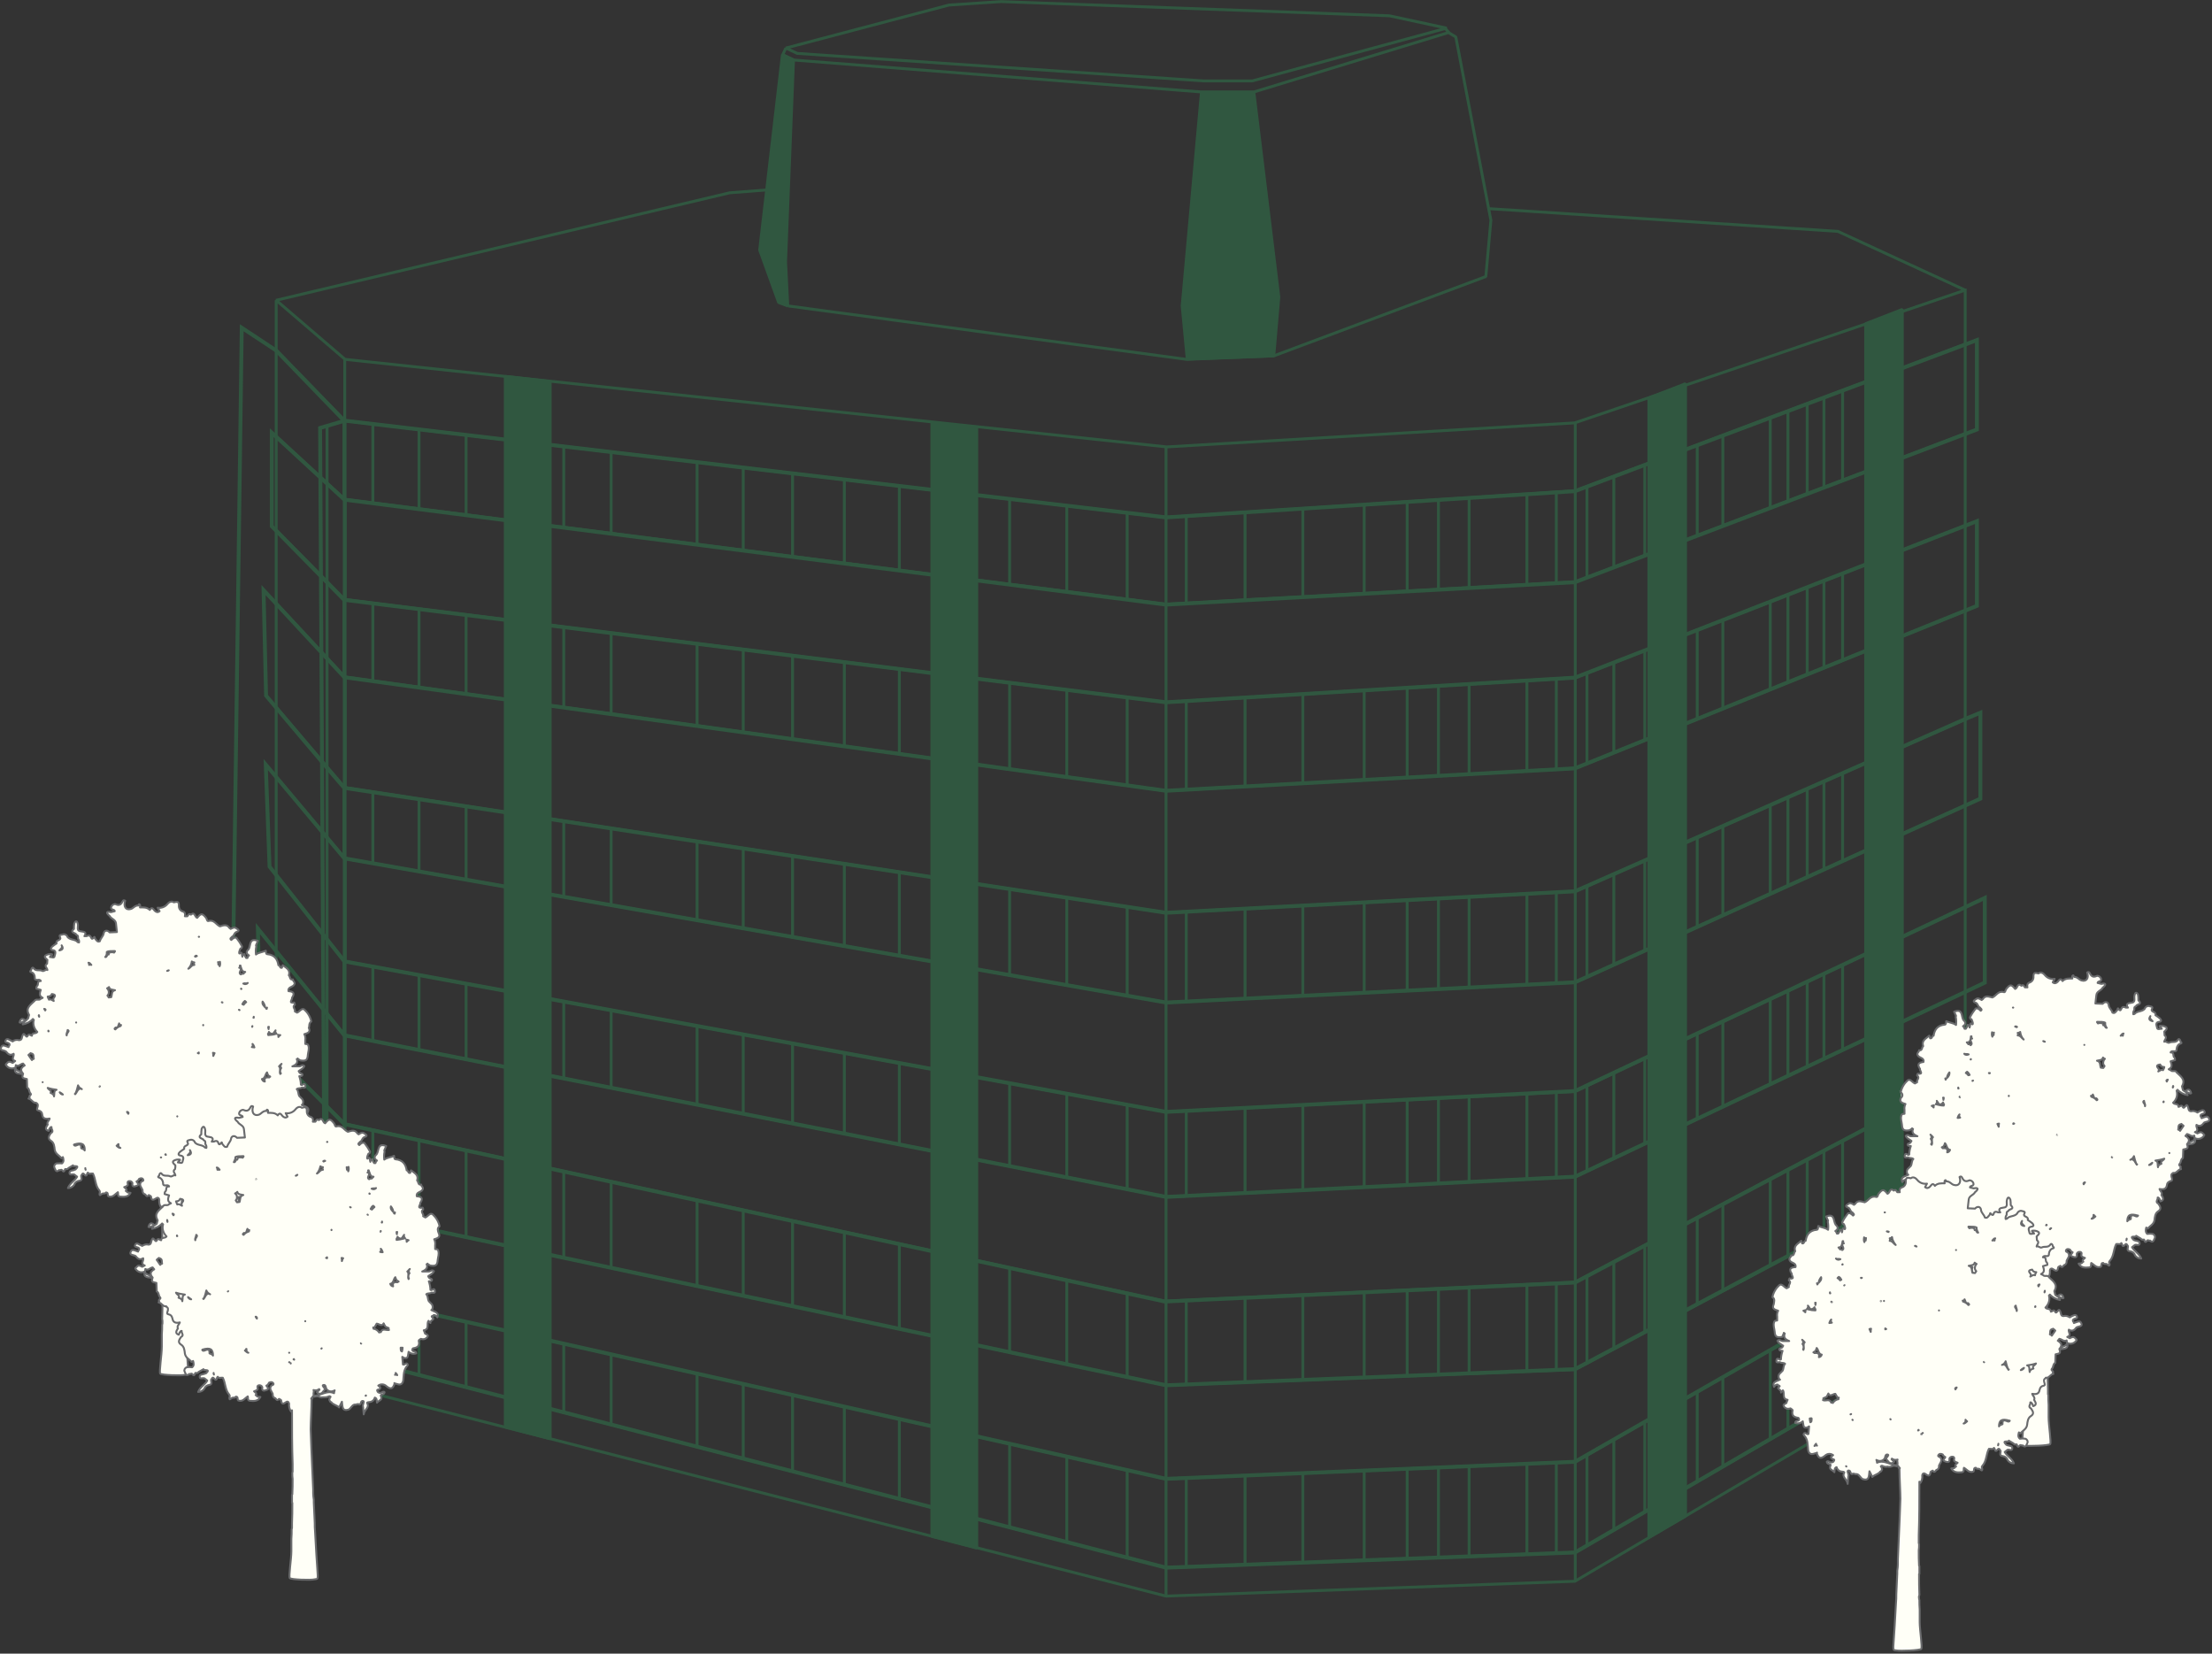 <svg enable-background="new 0 0 700 523.2" viewBox="0 0 700 523.2" xmlns="http://www.w3.org/2000/svg" xmlns:xlink="http://www.w3.org/1999/xlink"><rect x="0" y="0" width="700" height="523.2" fill="#333333" stroke="none"/><clipPath id="a"><path d="m0 0h700v523.2h-700z"/></clipPath><clipPath id="b"><path d="m0 0h700v523.2h-700z"/></clipPath><clipPath id="c"><path d="m622 108.9-123.5 46.3-129.5 8.4-259.9-30.6-7.9 2.3 1.6 282.7 6.3 11.1 259.9 67 129.5-4.8 128.2-74.5v-27.7l-128.2 73.5-129.5 5.4-259.9-58.4v-26.3l259.9 55 129.5-5 131.3-69.9v-22.5-4.6l-131.3 69.6-129.9 5.9-259.5-56.1v-28.1l259.9 51.2 129.5-6.5 129.7-61.4v-26.9l-129.7 61.2-129.5 6.6-259.9-47.6v-32.7l259.9 45.7 129.5-6.4 128.2-58.2v-27.2l-4.7 2.1-123.5 54.5-129.5 6.8-259.9-39.6v-35l259.9 36 129.5-7.1 127.2-51.5v-26.8l-127.2 49.6-129.5 7.8-259.9-32.4v-31.8l259.9 33.2 129.5-7.1 127.2-48.4v-28.2z"/></clipPath><clipPath id="d"><path d="m0 0h700v523.2h-700z"/></clipPath><g clip-path="url(#a)"><path d="m248.7 15.2 3.6 1.7 128.6 8.7h15.4l61.5-16.7-18.1-3.9-122.9-4.5-16.5 1.1z" fill="none" stroke="#305740" stroke-linejoin="bevel" stroke-width=".91"/></g><path d="m247.6 17.3-7.2 61.8 6 16.6 2.9 1.1-.7-14 2.5-63.7z" fill="#305740"/><path d="m247.6 17.3-7.2 61.8 6 16.6 2.9 1.1-.7-14 2.5-63.7z" fill="none" stroke="#305740" stroke-linejoin="bevel" stroke-width=".91"/><path d="m248.7 15.2-1 2.1 3.6 1.7 128.9 10.1h16.6l61.6-18.8 2.3 1.4 11.1 58-1.6 17.8-67.1 25.1-27.6 1.1-126.1-16.9" fill="none" stroke="#305740" stroke-linejoin="bevel" stroke-width=".91"/><path d="m380.2 29.2-6.1 67.6 1.6 16.8 27.4-1 1.6-18.6-7.9-64.8z" fill="#305740"/><path d="m380.2 29.2-6.1 67.6 1.6 16.8 27.4-1 1.6-18.6-7.9-64.8z" fill="none" stroke="#305740" stroke-linejoin="bevel" stroke-width=".91"/><path d="m498.4 500.3 123.5-72.8v-336.2m-252.9 413.7 129.5-4.7v-366.7m-389.4 305 259.9 66.4v-363.6m-281.6-46.4v324.8l21.7 18.8v-324.8m133.5-53.7-11.7.9-143.5 34 21.8 18.7 260 27.7 129.1-7.6 123.6-42-40.3-18.6-110.7-7.2m-12.4-55.7-1.3-1.5" fill="none" stroke="#305740" stroke-linejoin="bevel" stroke-width=".91"/><g clip-path="url(#b)"><path d="m87.4 110.9 21.6 22.3v24.9l-23-21.2v29.6l23 23.4v24.4l-25.6-27.6.8 33.4s24.8 29.5 24.8 29.2v22.3l-24.9-29.7 1.2 32.3 23.7 30v23.4l-27.4-33.8.9 35.3 26.5 26.6v27.6l-25.6-25-.5 30.4 26.1 20.8v19.4l-27.4-23.7-9.2-1.7 4.1-299.8z" fill="none" stroke="#305740" stroke-miterlimit="10" stroke-width="1.22"/></g><g clip-path="url(#c)"><path d="m583.1 69v378.8m-5.9-376.8v381.3m-5.3-379.3v382.1m-6.1-380.4v382.5m-5.6-380.5v383.9m-15-377.8v383.1m-8.1-381.1v388.4m-7.7-384.8v388m-8.9-386v391.9m-9.8-387.9v394m-8.5-391.6v396.8m-9.7-392.3v398.6m-9.3-394.2v399.9m-18.3-395v404.9m-9.7-402.6v407.7m-9.9-402.7v408.6m-13.6-406.6v410.4m-19.4-410.4v412.4m-18.3-409.8v406.7m-18.6-406.7v410.9m-18.7-408.6v411.6m-19.1-409.2v407.1m-18.1-407.1v407.1m-18.2-405.1v405.1m-16.7-402.2v400.2m-17.4-405.1v402m-16.4-402v398.2m-15.6-400.6v394.2m-14.6-399.1v399m-27.2-399v391.3m-15-393.3v389.7m-15.8-392.7v392.7m-15.1-392.7v385.1m-14.9-387.1v387.1m-14.6-389.4v384.6m-14.5-386.6v384.2m-15-384.2v379.3m-13.8-382.2v380.1m-13-382.1v379.2m-31.2-381.6v375.3m-12.1-377v372m-13.4-376.2v372.1m-11.8-372.1v368" fill="none" stroke="#305740" stroke-miterlimit="10" stroke-width=".91"/></g><path d="m109.1 133.1 259.9 30.6 129.4-8.3 123.5-46.4 3.7-1.4v28.3l-127.2 48.3-129.4 7.1-259.9-33.2v31.7l259.9 32.4 129.4-7.8 127.2-49.5v26.8l-127.2 51.4-129.4 7.1-259.9-35.9v35l259.9 39.5 129.4-6.8 123.5-54.5 4.8-2v27.2l-128.3 58.1-129.4 6.4-259.9-45.6v32.6l259.9 47.6 129.4-6.6 129.7-61.1v26.8l-129.7 61.4-129.4 6.4-259.9-51.1v28.1l259.5 56.1 129.8-6 131.3-69.5v4.6 22.5l-131.3 69.8-129.4 5.1-259.9-55v26.3l259.9 58.3 129.4-5.4 128.3-73.4v27.6l-128.3 74.5-129.4 4.8-259.9-67-6.2-11-1.6-282.6z" fill="none" stroke="#305740" stroke-miterlimit="10" stroke-width="1.22"/><path d="m87.4 410.3 21.7 18.7 259.9 67 129.5-4.8 123.5-71.7m-534.6-27.1 21.7 17.2 259.9 58.3 129.5-5.4 123.5-70.7m-534.6-29.6 21.7 21.1 259.9 55 129.5-5 123.5-65.6m-534.6-33.8 21.7 21.7 259.5 56.1 129.8-6 123.5-65.4m-534.5-39.4 21.7 26.7 259.9 51.1 129.5-6.4 123.5-58.5m-534.6-37 21.7 27.4 259.9 47.6 129.5-6.5 123.5-58.3m-534.6-41.2 21.7 25.8 259.9 45.6 129.5-6.4 123.5-56m-534.6-31 21.7 25.4 259.9 39.6 129.5-6.8 123.5-54.5m-534.6-36.6 21.7 23.3 259.9 36 129.5-7.1 123.5-49.9m-534.6-25.5 21.7 22 259.9 32.5 129.5-7.8 123.5-48.1m-534.9-28.5 22 20.2 259.9 33.2 129.5-7.1 123.5-46.9m-534.6-26.4 21.7 22.3 259.9 30.6 129.5-8.4 123.5-46.4" fill="none" stroke="#305740" stroke-miterlimit="10" stroke-width=".91"/><path d="m159.9 119.1v332.4l14.2 3.7v-334.5z" fill="#305740"/><path d="m159.9 119.1v332.4l14.2 3.7v-334.5z" fill="none" stroke="#305740" stroke-linejoin="bevel" stroke-width=".91"/><path d="m294.9 133.8v352.3l14.2 3.7v-354.5z" fill="#305740"/><path d="m294.9 133.8v352.3l14.2 3.7v-354.5z" fill="none" stroke="#305740" stroke-linejoin="bevel" stroke-width=".91"/><path d="m521.8 125.9v360.5l11.6-6.7v-358.3z" fill="#305740"/><path d="m521.8 125.9v360.5l11.6-6.7v-358.3z" fill="none" stroke="#305740" stroke-linejoin="bevel" stroke-width=".91"/><path d="m590.4 102.4v343.8l11.6-6.8v-341.5z" fill="#305740"/><path d="m590.4 102.4v343.8l11.6-6.8v-341.5z" fill="none" stroke="#305740" stroke-linejoin="bevel" stroke-width=".91"/><g clip-path="url(#d)"><path d="m27 369.6c0 .2 0 .3.1.5-.1-.2-.1-.3-.1-.5m-16.3-34.6c-.3.1-.5.2-.6.4l-1.1-1.6c.2-.2.5-.4.7-.6l.1.1c1.1.1.7 1.1.9 1.7m73.7 35.2c.2-.2.3-.4.3-.6.2.2.3.4.5.7-.3-.2-.6-.3-.8-.1m-9.2 6.4v.1h-.2zm-62.9-55.4c.1.2.1.3.1.5-.1-.2-.2-.3-.1-.5zm6.5-20.5c.4-.5 1.1-.8.7-1.6.6 1 .4 1.4-.7 1.6m9.4 4.6c0-.2 0-.5-.2-.7.4 0 .6.4.9.7-.2-.1-.5-.1-.7 0m-2.5 57.9c0-.8-.1-1.4-1.3-.9-.2.1-.8.4-1-.1l.1-.1c2.4-.7 3.4-.2 3.3 1.9-.2-.4-.6-.5-1.1-.7m51.9-55.8c-.2.2-.4.4-.6.6-.2-.1-.4 0-.6.1-.1.1-.2.1-.2.1-.3-.2-.5-.4-.2-1 .1-.2.5-.9-.2-1.1h-.1c.2-.2.3-.4.2-.7h.2v.1c.4.8.4 2 1.5 1.9m-62.5 36.7c.9.3 1.9.5 2.8.6-1 .3-.6 1.3-.8 2.1-.1-.7-.6-.9-1.1-1.1.5-.8-.7-1-.9-1.6m-1.1-25c.5.1.5.3.3.5-.1-.2-.2-.3-.3-.5zm19.8-17.6c0-.1 0-.3 0-.4.7-.4 1.5-.2 2.2-.3s.3.2.1.5l-.3-.1c-.6 0-1.3-.2-1.4.7-.6-.2-.5 1-1.1.8.3-.3.5-.8.5-1.2m44.7 9.4c-.3.4-.9.5-1.4.2.4-.2 1 0 1.4-.2m10.4 28.6c-.1.1-.1.1-.2.2-.4-.7.3-1.8-.4-2.4.2-.3.5-.5.8-.8-.4.3-.3.8-.3 1.3h.2c-.4.6-.4 1.2-.1 1.7m-68.9 6.6c-.4 0-.8-.3-1-.7.3.3.6.5 1 .7m-6.5-3.8s0 .1 0 0zm49.5-46.1h.1zm13.4 16.6h-.1v-.1zm-61.1 13.2s.1.1.1.2h-.1zm21.6 36.4c.2-.1.4-.3.5-.5h.1c-.1.5.1 1.1.6 1.2-.5 0-.9-.4-1.2-.7m-2.4-50.2c.2.9 1.1.9 1.9 1-1.2.3-.9 1.4-1.2 2.2l-.8.1c-.1-.2-.2-.4-.4-.6.1-.1.2-.3.3-.4.3-.7.1-1.4-.4-1.9.2-.1.4-.2.6-.4m27.8-9.8c-.2.1-.3.1-.5.2 0 0 0-.1-.1-.1.3-.2.5-.2.6-.1m14.9 15.4-.4-.2c.2-.4.4-.7.8-1 .2.1.3.3.4.4-.4.1-.6.5-.8.8m11 10.1c0-.2 0-.5-.1-.7.2.1.4.1.7.2-.3.1-.5.3-.6.5m-3.2-.5-.1-.4c.2-.2.3-.4.3-.6.1.2.3.4.6.5.9.4 1.1-.6 1.5-1l-.1.2c0 .3.2.7.4.9-.2 0-.3 0-.5.1-.7.2-1.4.3-2.1.3m-5 29.2c-.2-.1-.4-.1-.5.1-.4-.7-1-1.1-1.8-1.2 0-.2 0-.3-.1-.4h.4l.7-1.2c.8 0 1.7 1.1 2.2-.1.3.5.4 1.2 1.2 1.3.1.1.3.2.4.2-.1.2 0 .4.1.6-.9.2-2.2-.7-2.6.7m-6.7 5.4-.1.1zm-21.9 4.4c-.1 0 0 0 0 0m-27.6-20.3s-.1-.1-.1-.1c.1 0 .2-.1.2-.2.4-.8.6-1.7.8-2.5.2.5.5.8 1 1.1s-.1-.1-.1-.1c-1.2.1-1.3 1.1-1.8 1.8m49.8 14c.1 0 .1.1.1.1-.1 0-.1-.1-.1-.1m-12.4 1.6s0 .1 0 0l-.2.1zm19.1-40.1v.2.1h-.1l.1-.1zm3.8-2.6c.1-.1.1-.2.3-.3 0 .1-.1.3-.1.4zm1.2 21.7s-.1.1-.1.1c-.9-.1-1.7 0-1.4 1.3-.4 0-.8-.4-.9-.8h.1c1-.3.9-1.5 1.5-2.1.2.6.3 1.1 1 1.3.2.1-.2 0-.2.2m-34.3 25.4h-.1zm2.4-59.1c-.2.1-.3.2-.5.2.2-.2.3-.3.5-.2zm22.4 12.5-.2-.1c.1 0 .2 0 .2.1zm7.3-2.7c.4.5.7 1.1.8 1.8-.4-.5-1-.9-.8-1.8m-51.5 26.8s0 .1-.1.1zm-10.1-17.1c-.2.3-.4.6-.4 1-.2-.6.3-1.1.3-1.7.3.1.5.3.1.7m48.9-9.4c-.1 0-.2 0-.2-.1.1 0 .2 0 .2.1zm-46.3 6.3s0 .1 0 0zm14.2.9c-.1.1-.1.2-.1.4-.7.2-1.3.6-1.7 1.1-.5-.2-.1-.4.1-.6.9.2.8-.8 1.1-1.3.1.2.3.4.6.4m41.5.5s0-.1 0-.2c.1-.2.1.2 0 .2m-.1 6.3c.3-.2.4-.6.2-1 .3.3.5.7.6 1.1-.3 0-.5 0-.8-.1m-30.7 5.5c0 .1 0 .1 0 0m18.5-2.5c0-.3 0-.7-.1-1l.5.1zm-3.2-9.8v-.1c-.1 0-.1.1 0 .1m-1.6 8.7.1-.1v.3l-.3-.1zm.5-8.8c0 .1 0 .1 0 0zm-22.6 28.1c-.2-.2-.3-.4-.4-.6h.1c.4.2.3.4.3.6m11.8 13-.2-.1.1-.1c0 .1 0 .1.1.2m32.4-40.5h.2c-.1.2-.1.5-.1.7-.1-.2-.1-.5-.1-.7m-15.2-20.6c.1.5.1 1-.1 1.4 0-.4-.2-.5-.4-.5 0-.2 0-.5-.1-.8l.1.1c.3 0 .4-.1.5-.2m-8.9-.1c.2.2.5.3.8.3l-.1.2c-.1.2 0 .4.1.6-.9 0-1.2.9-1.9 1.2.6-.6 1-1.4 1.1-2.3m-45.6 11.1c.6 0 1.1-.2 1.3-.8.7.1 1.4.3.7 1.1-.4.5-.2.8-.1 1.1-.5-.2-.9-.7-1.5-.4-.1-.4-.4-.6-.4-1m71.5 47.4c-.1-.1-.2-.1-.3-.2-.1-.3-.1-.7-.1-1h.6c0 .5-.1.9-.2 1.2zm11.9-39.5c-.3-1.5-1.1-2.8-2.2-3.8-.8-.6-1.5.7-2.3 1l-.7-.4c.3-.7-1-1.4 0-2.1.1 0-.2-.7-.2-.7-2 .3-.5-1-.7-1.5 1-1.5.4-2-1.1-2.1-.3-1.2 1.1-1.3 1.6-1.8.9-1-.3-1.3-.2-1.9-1.1.2-.8-.9-1.3-1.3.6-1.8-.9-2.4-1.9-3.2-.1-.1-.2.5-.3.8-.7.2-.5-.8-1.1-.8-.3-2-1.3-3.3-3.5-3.5-.5 0-.4-.7-.5-1.1-1 .5-2.2.5-3.1 1.2-.1-.8-.1-1.7.1-2.5l-.1-.4.6-1.4c-2.8-1.1-2.2 1.4-2.9 2.6-1 .9-.7 1.5.1 2-.3.2-.4.5-.5.8h-.4c-.2-.4-.6-.7-.5-1.2-.1 0-.2 0-.2 0-.3.1-.5.5-.5.8-.2-.4 0-1-.4-1.3-.2 0-.7.8-.6-.2.1-.4.2-.7.4-1.1l.3-.1c.1-.1.2-.3.2-.5-.5-1-1.1-1.9-1.8-2.8-.7-.2-1.2.3-1.6.7-.7-.5.1-.7.2-1 .8-.3.6-1.3 1.6-1.6.9-.3.4-.7-.1-1-.7-.6-1.3-.2-1.9.1l-.4-.3c-.8-1.3-2-.8-3-.5-1.2-.5-1.8-2.2-3.6-1.7-.5.2-.5-.6-.8-1-1.2-1.5-1.6-1.5-2.8 0-.8-.2-.7-2.1-2-1-.6-.5-.8.1-1.1.5h-.8c.2-.6 0-1.4-.6-1.5-.9-.2-1.4-1.1-1.3-2 0-1.5-.9-1-1.6-.9-.8-.6-1.7.1-2 .5-.7.9-1.9 1.4-3.1 1.2l.6 1.1c-.6.5-1.1.3-1.6-.2-.3-.3-.8-1.4-1.5-.2-.9-.9-2-.8-3.1-.8 0-.3.1-.6 0-.8-.5-.6-.4.3-.5.2-1.1-.1-1.6.9-2.4 1.1-1.6.5-2.4-.8-1.8-2.6-.2-.2-.6-.2-.7 0-.5 1-1 1.7-2.3 1.1-.4-.2-1.2.2-1.4.9-.3 1 1.1.6 1.1 1.3l-1.2.3c-.4-.1-1.1-.2-1.2.1s.4.8.8 1.1c.5 1 1.9 1.1 2 2.4.1.9.2 1.8.3 2.7l-2.3.1c-.8-.9-1.8-.6-1.9.4-.2.9-1 1.5-1.2 2.4-.8.4-1.1-.4-1.5-.8-.1-.1-.1-.9-.4-.4-.7.8-.7.3-1-.2s-.8-.5-1.3-.2h-.7c.8-1.2 0-1.4-.9-1.5-1.9-.1-.9-1.6-1.2-2.4-.2-1-.7-1.1-1.1-.1-.1.6-.1 1.1-.1 1.7-1.3 1.1.1 1.2.6 1.6 0 .1.1.2.2.3.7.2.4.8.5 1.2.3.4.4.8.3 1.2-.1 0-.2-.1-.4-.1-.8-1-2.3-.6-3.2-1.6-.2-.7-1-1.1-1.7-.8 0 0 0 0-.1 0-1.3.2-.5.7-.5 1.2-.1.7-1.5.5-1.2 1.6-.5.3-.9.6-1.4 1-.4.4-.6 1 .1 1.1 1.4.1.8 1.3.7 1.8-.1 1-1 .3-1.5.4 0-.1.1-.2.2-.3.4-.1.6-.6.4-.6-.7-.1-1.4 0-2 .4-.6.5.2 1 .6 1.4l-.1 1.2c-1.1.7.1 1.4.1 2-.6-.3-1 .5-1.6.3-.9-.5-2.1.2-2.8-.9-.3-.4-.7.2-.7.5s-.8.6 0 .8c.7.2 1.1.9 1.1 1.6-.1 1.6 1.6.2 1.9 1.2-1.3-.1-.6 1.2-1.2 1.6-.2.2-.2.5-.2.8l1.4.4c-.3.9-.7 1.9.6 2.5.1 0-.4.2-.6.3 0 0-.1.1-.1.1-.5.5-1.4-.2-1.9.6-1.2 1.2-3 2.2-1.7 4.4l-.3 1.1-.8.8c-.9-1-1.6-.8-1.9.5.6.3 1-.5 1.6-.3l-.6.9c1.2-.2 2.4-.8 3.2-1.7l.3.3c-.4 1.4.1 2.8 1.1 3.8-.4.7-1.7.1-1.7 1.2-.4 0-.9-.9-1.4.1-.3.5-.5-.1-.8-.3-.5-.7-.6-.2-.8.2s-.1 1.4-1 1.4h-.1c-.7-.2-1.4-.1-2 .4-.5-.2-.9-.5-1.4-.7-.3-.1-.7 0-.8.3-.3.5 0 .7.5.8.4.1 1.1.4.5 1.1-.1.1-.1.2-.1.3-.7-.2-1.8-.9-2.2-.2-.9 1.4.8 1.1 1.4 1.6.6.8 1.3 1.4 2.4.7.3.7-1 1.8.5 2.3l-.8.6c-.6-.3-1.2-.7-1.8.1-.2.2-.6.4-.2.7.6.9 1.8 1.2 2.8.7-.5 1.9.9 1.8 2.1 2-.1-1.2-2-.7-2-2l.1-.8c.9.6 1.5-.4 2.3-.5l.5.6c-1.2.7-1.5 1.5-.5 2.6-.4 1.3-.3 1.4 1.2 1.7 0 .9.1 1.8.1 2.7.8.4.5 1.4 1.1 1.9.4.5-.8.7-.3 1.2l-.4.4c1 .1 1.3 1.4 2.4 1.3 0 0 .1.1.1.1 1.2.6-.4 2.1.5 2.3s1.3.6 1.4 1.5c.1 1.2 1.2 1.3 2.3 1.1-.1.7-1 1.1-.6 1.9-.5.8-1.1 1.6.3 2 .1-.4.3-.9.7-1.2h.2c-.2.6.9 1.4-.2 1.9-.6.9-1.2 1.7.1 2.5.9.6 1 1.8 1.1 2.7.2 1.4 1.4 1.8 2.1 2.7 0 0 .3-.2.5-.3.2.7.4 1.4-.3 2-.6-.1-1.2 0-1.7 0-.6.2-.9.8-.7 1.3 0 .1.1.2.1.2.2.5.5 1.5 1.4.6.3.3.6-.4 1 .1s.6.5.9-.4c.4 0 .8.1 1-.3l1.5-.9c-.2.7 2.5-.4.8 1.3-.2.1-.4.1-.5.2-.6.2-1.5.1-1.4 1 .1.7 1 .2 1.5.4l.9.7c-.7 1.3-2.3 2-2.9 3.6.8 0 1.6-.4 2-1.1.2-.7.8-1.1 1.5-1.2 1.3-.1.6-1.1.7-1.7.3-.2.4-1 .9-.4 1 1.2.8-.3 1.2-.5.4.6 1 .2 1.6.3.9 1.7.7 3.8 2 5.3.4.5.1.8.1 1.1 0 .9.4.1.7.1.4-.4.9 0 1.3-.4v-.1c.9-.1.4.9.8 1.2 1.4.5 2.1-.7 3-1.3.2.5-.2 1.3.7 1.4 1.2.1 2.6.2 3.3-1.2-.4-.1-.9.1-1.2-.4-.1-.1-.2-.2-.3-.2.6-.6-.2-.8-.5-1.2.4-.1.8-.3 1.1-.6.2-.4-.4-1.1.4-1.3.5-.1 1 .2 1.1.6v.1c-.2 1.3.7 1 1.3.8 1.2-.4.1-1 0-1.4.3-.1.6-.4.7-.6.1 0 .1-.1.1-.2.5-.3 1.1-.3 1.3.2.3.5-.5.5-.7.8-.7 1 .2 1.7.5 2.5 0 .5 0 1 .6 1.3.5 0 .6 1.3 1.4.3.2.2.7.3.7.5.1 1.2.6 1.2 1.5.6.5-.4 1-.3 1.1.4-.1.9.1 1.8.6 2.5l.3-.4v.4c0 5.5 0 11.1.2 16.6v2.5c-.1.2-.1.3-.1.5 0 .6 0 1.1.1 1.7 0 1.6 0 3.3-.1 4.9l-.1.1v.2.5.2.2 1.4h.1c0 2.3 0 4.5-.1 6.4 0 .2.1.4.1.6v.7c0 .2 0 .4-.1.5 0 1 0 2-.1 3.1v3.9c0 2.5-.9 8-.5 8.5s6.7.7 7.8.4 1.2.5.9-3.5c-.1-1.2-.4-5.8-.7-11.6-.1-.9-.1-1.8-.1-2.7-.1-2.1-.2-4.3-.3-6.5v-.9c-.1-.7-.2-1.3-.2-2 0 0 0-.1 0-.2v.4c0-.1 0-.2 0-.4v-.5-.7s0 0 0-.1c-.4-9.2-.8-17.6-.8-19-.1-2.1.3-6.6.3-9.4 0-.1.1-.2.2-.2h-.2c0-.1 0-.2 0-.2h.3l.1-.1c-.3-.4.4-.6.4-.9-.3-.5.2-1.1-.1-1.6.6.2 1.3.1 1.8-.3l.2.2-.8.8c.8.8 1.5.5 2-.3.5-.4.7-.8.1-1.3 0-.2-.6-.6 0-.7s.7.6.8 1.1c.5.9 1.6 1.2 2.5.7.1 0 .1-.1.2-.1-.1.3-.2.6-.2.9-2.1-1-4 .6-6 .8-.1 0-.2.2-.2.3.5-.2 1-.2 1.5 0 .3.2.7.3 1 .2h.8c.4 0 .8-.1 1.2-.3.2-.1.4 0 .5.1v.1c-.1.1-.2.2-.2.3-.1.2-.2.4-.2.6.1.2.2.4.3.6l.3.1c.6.9 1.7.9 2.5 1.7l.9-1.8c.2 1.5 0 3.1 2.1 2.5.8-.4 1-1.4 1.9-1.6h.1c.4.1 1-.4 1.4 0 .7 0 .3-1.4 1.3-1.1l.1.2c0 .2 0 .4-.1.5-.1.4-.3.8-.1 1.2l.2 2.3c.2-1.6 1.9-2.1 1.1-3.5-.2-.4.4-.4.7-.4.8-.1 1.5-.7 1.6-1.4.7.2.6.9.7 1.6.6-.8 1.9-.9 1.2-2.2-.2-.5 1.1-.2 1.2-1.1-.3-.4-.7 0-1 .1-.4.2-1 .1-1.2-.3-.5-.8.3-.5.6-.8.7-.6-.2-.8-.4-1.1.8-.6 1.9-.5 2.6.2 1.6 1.3 2.1.5 2.6-.9l-.1-.1.1.1 1.1.3c1.1.4 1.5-.6 1.6-1.2.2-1.7 0-3.4 1.4-4.8 0-.2 0-.3-.1-.5-.5-.5-.9.5-1.4.2l-.2-2.4.7.4c1 0 1 0 1.3-2 .6.6 1.6.8 2.4.5 0-.6-.6-.6-.9-.7s-.4-.4-.3-.6c0-.1.1-.2.2-.3 1.5-.2 2.2-.8 1.8-2.4 0-.2.4-.4.7-.6.8.3 1.6.1 2.1-.7s-1-.6-.9-1.3l-.3-.7c1.9-.3.8-2.1 1.5-3l.6.7c-.3-.8 1.4-1.1.8-1.6-1.2-.9.7-.5.2-.9.6-.1.9.3 1.2.7.4-1.2.2-1.5-1.9-2.3h.1c.5-.6.4-1.5-.1-2l-.8-.8c-.4-.7-.2-1.6-.8-2.2.4-.4 1.2-.2 1.4-.4.4-.4 1.6.5 1.3-.8-.2-1-1 .2-1.4-.2 0-.9-.2-1.8-.5-2.7.3-.1.9.1 1-.4.1-.4-.5-.4-.8-.6-.2-.2-.3-.4-.4-.6.6-.5 1.5-.8 1.8-1.6-.6-.6-1.1.1-1.6.1h-2.2c1.5-.6 1.8-1.4 1.4-2.3.1 0 .2 0 .3-.1v-.1.1l.8.5c1.8.3 2.3-.1 2.4-1.7.1-1 .5-1.9.2-2.9-.2-.7-.6-.5-1-.6 0-.4 0-.8 0-1.2.1-.7 0-1.3-.3-1.9 1-.3 2.1-.6 1.4-2 .3-.4 0-1.3.8-2" fill="#fffff7"/><path d="m27 369.6c0 .2 0 .3.1.5-.1-.2-.1-.3-.1-.5zm-16.3-34.6c-.3.1-.5.2-.6.4l-1.1-1.6c.2-.2.5-.4.7-.6l.1.1c1.1.1.7 1.1.9 1.7zm73.7 35.2c.2-.2.3-.4.3-.6.2.2.3.4.5.7-.3-.2-.6-.3-.8-.1zm-9.3 6.4v.1h-.1zm-62.8-55.4c.1.2.1.3.1.5-.1-.2-.2-.3-.1-.5zm6.5-20.5c.4-.5 1.1-.8.7-1.6.6.9.4 1.4-.7 1.6zm9.4 4.6c0-.2 0-.5-.2-.7.4 0 .6.4.9.7-.2-.1-.5-.1-.7 0zm-2.5 57.9c0-.8-.1-1.4-1.3-.9-.2.1-.8.4-1-.1l.1-.1c2.4-.7 3.4-.2 3.3 1.9-.2-.4-.6-.5-1.1-.7zm51.9-55.7c-.2.2-.4.4-.6.6-.2-.1-.4 0-.6.1-.1.1-.2.1-.2.1-.3-.2-.5-.4-.2-1 .1-.2.5-.9-.2-1.1h-.1c.2-.2.3-.4.2-.7h.2v.1c.3.7.3 1.9 1.5 1.9zm-62.5 36.7c.9.3 1.9.5 2.8.6-1 .3-.6 1.3-.8 2.1-.1-.7-.6-.9-1.1-1.1.5-.8-.7-1-.9-1.6zm-1.1-25c.5.1.5.3.3.5-.1-.2-.2-.3-.3-.5zm19.8-17.6c0-.1 0-.3 0-.4.7-.4 1.5-.2 2.2-.3s.3.2.1.5l-.3-.1c-.6 0-1.3-.2-1.4.7-.6-.2-.5 1-1.1.8.3-.3.5-.8.5-1.2zm44.6 9.4c-.3.4-.9.5-1.4.2.4-.2 1 .1 1.4-.2zm10.5 28.6c-.1.1-.1.1-.2.2-.4-.7.3-1.8-.4-2.4.2-.3.5-.5.8-.8-.4.3-.3.8-.3 1.3h.2c-.4.6-.5 1.3-.1 1.7zm-69 6.7c-.4 0-.8-.3-1-.7.4.2.7.4 1 .7zm-6.4-3.9c0 .1 0 .1 0 0zm49.4-46h.1zm13.5 16.5h-.1v-.1zm-61.1 13.2s.1.1.1.2h-.1zm21.6 36.4c.2-.1.4-.3.5-.5h.1c-.1.5.1 1.1.6 1.2-.5 0-.9-.4-1.2-.7zm-2.4-50.2c.2.9 1.1.8 1.9 1-1.2.3-.9 1.4-1.2 2.2l-.8.1c-.1-.2-.2-.4-.4-.6.1-.1.2-.3.3-.4.3-.7.1-1.4-.4-1.9.2-.1.4-.2.6-.4zm27.8-9.8c-.2.1-.3.1-.5.2 0 0 0-.1-.1-.1.3-.3.5-.3.6-.1zm14.8 15.4-.4-.2c.2-.4.4-.7.8-1 .2.1.3.3.4.4-.3.1-.5.5-.8.8zm11 10.2c0-.2 0-.5-.1-.7.2.1.4.1.7.1-.2.1-.4.3-.6.6zm-3.2-.6-.1-.4c.2-.2.3-.4.3-.6.1.2.3.4.6.5.9.4 1.1-.6 1.5-1l-.1.2c0 .3.2.7.4.9-.2 0-.3 0-.5.1-.6.2-1.3.2-2.1.3zm-5 29.2c-.2-.1-.4-.1-.5.1-.4-.6-1-1.1-1.7-1.2 0-.2 0-.3-.1-.4h.4l.7-1.2c.8 0 1.7 1.1 2.2-.1.3.5.4 1.2 1.2 1.3.1.1.3.2.4.2-.1.2 0 .4.1.6-.9.2-2.2-.8-2.7.7zm-23.8-3.5s0 .1 0 0zm-32.3-7s-.1-.1-.1-.1c.1 0 .2-.1.2-.2.4-.8.6-1.7.8-2.5.2.5.5.8 1 1.1s-.1-.1-.1-.1c-1.1.1-1.2 1.2-1.8 1.8zm49.8 14c.1 0 .1.1.1.1-.1 0-.1-.1-.1-.1zm-12.4 1.6-.2.1zm19.1-40.1v.2.1h-.1l.1-.1zm3.9-2.6c.1-.1.1-.2.3-.3 0 .1-.1.3-.1.4zm1.1 21.7s-.1.1-.1.1c-.9-.1-1.7 0-1.4 1.3-.4 0-.8-.4-.9-.8h.1c1-.3.9-1.5 1.5-2.1.2.6.3 1.1 1 1.3.2.1-.2 0-.2.2zm-34.3 25.4h-.1zm2.4-59.2c-.2.1-.3.2-.5.2.2-.1.3-.2.5-.2zm22.4 12.6-.2-.1c.1 0 .2 0 .2.1zm7.3-2.7c.4.5.7 1.1.8 1.8-.4-.5-1-.9-.8-1.8zm-51.5 26.8s0 .1-.1.1zm-10.1-17.1c-.2.3-.4.6-.4 1-.2-.6.3-1.1.3-1.7.3.1.5.3.1.7zm48.9-9.4c-.1 0-.2 0-.2-.1.1 0 .2 0 .2.1zm-46.3 6.3s0 .1 0 0zm14.2.8c-.1.1-.1.2-.1.3-.7.2-1.3.6-1.7 1.1-.5-.2-.1-.4.1-.6.9.2.8-.8 1.1-1.3.1.4.3.6.6.5zm41.5.6s0-.1 0-.2c.1-.2.1.1 0 .2zm-.1 6.4c.3-.2.4-.6.2-1 .3.3.5.7.6 1.1-.2 0-.5-.1-.8-.1zm-12.2 2.8c0-.3 0-.7-.1-1l.5.1zm-3.2-9.7v-.1zm-1.5 8.7.1-.1v.3l-.3-.1zm-22.2 19.3c-.2-.2-.3-.4-.4-.6h.1c.5.2.4.3.3.6zm11.9 13-.2-.1.1-.1c0 .1 0 .1.1.2zm32.4-40.5h.2c-.1.2-.1.5-.1.7-.1-.2-.1-.4-.1-.7zm-15.3-20.6c.1.5.1 1-.1 1.4 0-.4-.2-.5-.4-.5 0-.2 0-.5-.1-.8l.1.1c.3 0 .4-.1.5-.2zm-8.9-.1c.2.2.5.3.8.3l-.1.2c-.1.2 0 .4.1.6-.9 0-1.2.9-1.9 1.2.6-.6 1-1.4 1.1-2.3zm-45.6 11.1c.6 0 1.1-.2 1.3-.8.7.1 1.4.3.7 1.1-.4.5-.2.8-.1 1.1-.5-.2-.9-.7-1.5-.4-.1-.4-.4-.6-.4-1zm71.5 47.4c-.1-.1-.2-.1-.3-.2-.1-.3-.1-.7-.1-1h.6c0 .5-.1.9-.2 1.2zm11.9-39.5c-.3-1.5-1.1-2.8-2.2-3.8-.8-.6-1.5.7-2.3 1l-.7-.4c.3-.7-1-1.4 0-2.1.1 0-.2-.7-.2-.7-2 .3-.5-1-.7-1.5 1-1.5.4-2-1.1-2.1-.3-1.2 1.1-1.3 1.6-1.8.9-1-.3-1.3-.2-1.9-1.1.2-.8-.9-1.3-1.3.6-1.8-.9-2.4-1.9-3.2-.1-.1-.2.5-.3.8-.7.2-.5-.8-1.1-.8-.3-2-1.3-3.3-3.5-3.5-.5 0-.4-.7-.5-1.1-1 .5-2.2.5-3.1 1.2-.1-.8-.1-1.7.1-2.5l-.1-.4.6-1.4c-2.8-1.1-2.2 1.4-2.9 2.6-1 .9-.7 1.5.1 2-.3.2-.4.5-.5.8h-.4c-.2-.4-.6-.7-.5-1.2-.1 0-.2 0-.2 0-.3.1-.5.5-.5.8-.2-.4 0-1-.4-1.3-.2 0-.7.8-.6-.2.1-.4.2-.7.4-1.1l.3-.1c.1-.1.2-.3.2-.5-.5-1-1.1-1.9-1.8-2.8-.7-.2-1.2.3-1.6.7-.7-.5.1-.7.2-1 .8-.3.6-1.3 1.6-1.6.9-.3.4-.7-.1-1-.7-.6-1.3-.2-1.9.1l-.4-.3c-.8-1.3-2-.8-3-.5-1.2-.5-1.8-2.2-3.6-1.7-.5.2-.5-.6-.8-1-1.2-1.5-1.6-1.5-2.8 0-.8-.2-.7-2.1-2-1-.6-.5-.8.1-1.1.5h-.8c.2-.6 0-1.4-.6-1.5-.9-.2-1.4-1.1-1.3-2 0-1.5-.9-1-1.6-.9-.8-.6-1.7.1-2 .5-.7.9-1.9 1.4-3.1 1.2l.6 1.1c-.6.5-1.1.3-1.6-.2-.3-.3-.8-1.4-1.5-.2-.9-.9-2-.8-3.1-.8 0-.3.1-.6 0-.8-.5-.6-.4.3-.5.2-1.1-.1-1.6.9-2.4 1.1-1.6.5-2.4-.8-1.8-2.6-.2-.2-.6-.2-.7 0-.5 1-1 1.7-2.3 1.1-.4-.2-1.2.2-1.4.9-.3 1 1.1.6 1.1 1.3l-1.2.3c-.4-.1-1.1-.2-1.2.1s.4.8.8 1.1c.5 1 1.9 1.1 2 2.4.1.9.2 1.8.3 2.7l-2.3.1c-.8-.9-1.8-.6-1.9.4-.2.9-1 1.5-1.2 2.4-.8.4-1.1-.4-1.5-.8-.1-.1-.1-.9-.4-.4-.7.8-.7.3-1-.2s-.8-.5-1.3-.2h-.7c.8-1.2 0-1.4-.9-1.5-1.9-.1-.9-1.6-1.2-2.4-.2-1-.7-1.1-1.1-.1-.1.6-.1 1.1-.1 1.7-1.3 1.1.1 1.2.6 1.6 0 .1.1.2.2.3.7.2.4.8.5 1.2.3.4.4.8.3 1.2-.1 0-.2-.1-.4-.1-.8-1-2.3-.6-3.2-1.6-.2-.7-1-1.1-1.7-.8 0 0 0 0-.1 0-1.3.2-.5.7-.5 1.2-.1.7-1.5.5-1.2 1.6-.5.3-.9.6-1.4 1-.4.4-.6 1 .1 1.1 1.4.1.8 1.3.7 1.8-.1 1-1 .3-1.5.4 0-.1.1-.2.2-.3.4-.1.6-.6.4-.6-.7-.1-1.4 0-2 .4-.6.5.2 1 .6 1.4l-.1 1.2c-1.1.7.1 1.4.1 2-.6-.3-1 .5-1.6.3-.9-.5-2.1.2-2.8-.9-.3-.4-.7.2-.7.5s-.8.6 0 .8c.7.2 1.1.9 1.1 1.6-.1 1.6 1.6.2 1.9 1.2-1.3-.1-.6 1.2-1.2 1.6-.2.2-.2.5-.2.8l1.4.4c-.3.9-.7 1.9.6 2.5.1 0-.4.2-.6.3 0 0-.1.1-.1.1-.5.5-1.4-.2-1.9.6-1.2 1.2-3 2.2-1.7 4.4l-.3 1.1-.8.8c-.9-1-1.6-.8-1.9.5.6.3 1-.5 1.6-.3l-.6.9c1.2-.2 2.4-.8 3.2-1.7l.3.3c-.4 1.4.1 2.8 1.1 3.8-.4.7-1.7.1-1.7 1.2-.4 0-.9-.9-1.4.1-.3.5-.5-.1-.8-.3-.5-.7-.6-.2-.8.2s-.1 1.4-1 1.4h-.1c-.7-.2-1.4-.1-2 .4-.5-.2-.9-.5-1.4-.7-.3-.1-.7 0-.8.3-.3.5 0 .7.5.8.4.1 1.1.4.5 1.1-.1.1-.1.2-.1.3-.7-.2-1.8-.9-2.2-.2-.9 1.4.8 1.1 1.4 1.6.6.8 1.3 1.4 2.4.7.3.7-1 1.8.5 2.3l-.8.6c-.6-.3-1.2-.7-1.8.1-.2.2-.6.4-.2.7.6.9 1.8 1.2 2.8.7-.5 1.9.9 1.8 2.1 2-.1-1.2-2-.7-2-2l.1-.8c.9.6 1.5-.4 2.3-.5l.5.6c-1.2.7-1.5 1.5-.5 2.6-.4 1.3-.3 1.4 1.2 1.7 0 .9.1 1.8.1 2.7.8.4.5 1.4 1.1 1.9.4.5-.8.7-.3 1.2l-.4.4c1 .1 1.3 1.4 2.4 1.3 0 0 .1.1.1.1 1.2.6-.4 2.1.5 2.3s1.3.6 1.4 1.5c.1 1.2 1.2 1.3 2.3 1.1-.1.7-1 1.1-.6 1.9-.5.8-1.1 1.6.3 2 .1-.4.3-.9.7-1.2h.2c-.2.6.9 1.4-.2 1.9-.6.9-1.2 1.7.1 2.5.9.6 1 1.8 1.1 2.7.2 1.4 1.4 1.8 2.1 2.7 0 0 .3-.2.5-.3.2.7.4 1.4-.3 2-.6-.1-1.2 0-1.7 0-.6.2-.9.8-.7 1.3 0 .1.1.2.1.2.2.5.5 1.5 1.4.6.3.3.6-.4 1 .1s.6.5.9-.4c.4 0 .8.1 1-.3l1.5-.9c-.2.7 2.5-.4.8 1.3-.2.1-.4.1-.5.2-.6.2-1.5.1-1.4 1 .1.7 1 .2 1.5.4l.9.7c-.7 1.3-2.3 2-2.9 3.6.8 0 1.6-.4 2-1.1.2-.7.8-1.1 1.5-1.2 1.3-.1.6-1.1.7-1.7.3-.2.4-1 .9-.4 1 1.2.8-.3 1.2-.5.4.6 1 .2 1.6.3.9 1.7.7 3.8 2 5.3.4.5.1.8.1 1.1 0 .9.4.1.7.1.4-.4.9 0 1.3-.4v-.1c.9-.1.4.9.8 1.2 1.4.5 2.1-.7 3-1.3.2.5-.2 1.3.7 1.4 1.2.1 2.6.2 3.3-1.2-.4-.1-.9.1-1.2-.4-.1-.1-.2-.2-.3-.2.6-.6-.2-.8-.5-1.2.4-.1.8-.3 1.1-.6.2-.4-.4-1.1.4-1.3.5-.1 1 .2 1.1.6v.1c-.2 1.3.7 1 1.3.8 1.2-.4.1-1 0-1.4.3-.1.6-.4.7-.6.1 0 .1-.1.1-.2.5-.3 1.1-.3 1.3.2.3.5-.5.5-.7.8-.7 1 .2 1.7.5 2.5 0 .5 0 1 .6 1.3.5 0 .6 1.3 1.4.3.2.2.7.3.7.5.1 1.2.6 1.2 1.5.6.5-.4 1-.3 1.1.4-.1.9.1 1.8.6 2.5l.3-.4v.4c0 5.5 0 11.1.2 16.6v2.5c-.1.2-.1.3-.1.5 0 .6 0 1.1.1 1.7 0 1.6 0 3.3-.1 4.9l-.1.1v.2.5.2.2 1.4h.1c0 2.3 0 4.5-.1 6.4 0 .2.1.4.1.6v.7c0 .2 0 .4-.1.5 0 1 0 2-.1 3.1v3.9c0 2.5-.9 8-.5 8.5s6.7.7 7.8.4 1.2.5.9-3.5c-.1-1.2-.4-5.8-.7-11.6-.1-.9-.1-1.8-.1-2.7-.1-2.1-.2-4.3-.3-6.5v-.9c-.1-.7-.2-1.3-.2-2 0 0 0-.1 0-.2v.4c0-.1 0-.2 0-.4v-.5-.7s0 0 0-.1c-.4-9.2-.8-17.6-.8-19-.1-2.1.3-6.6.3-9.4 0-.1.1-.2.2-.2h-.2c0-.1 0-.2 0-.2h.3l.1-.1c-.3-.4.4-.6.4-.9-.3-.5.2-1.1-.1-1.6.6.2 1.3.1 1.8-.3l.2.2-.8.8c.8.8 1.5.5 2-.3.5-.4.7-.8.1-1.3 0-.2-.6-.6 0-.7s.7.6.8 1.1c.5.9 1.6 1.2 2.5.7.1 0 .1-.1.2-.1-.1.3-.2.6-.2.9-2.1-1-4 .6-6 .8-.1 0-.2.2-.2.3.5-.2 1-.2 1.5 0 .3.2.7.3 1 .2h.8c.4 0 .8-.1 1.2-.3.2-.1.4 0 .5.1v.1c-.1.1-.2.2-.2.3-.1.2-.2.4-.2.6.1.2.2.4.3.6l.3.1c.6.9 1.7.9 2.5 1.7l.9-1.8c.2 1.5 0 3.1 2.1 2.5.8-.4 1-1.4 1.9-1.6h.1c.4.1 1-.4 1.4 0 .7 0 .3-1.4 1.3-1.1l.1.2c0 .2 0 .4-.1.5-.1.4-.3.8-.1 1.2l.2 2.3c.2-1.6 1.9-2.1 1.1-3.5-.2-.4.4-.4.7-.4.8-.1 1.5-.7 1.6-1.4.7.2.6.9.7 1.6.6-.8 1.9-.9 1.2-2.2-.2-.5 1.1-.2 1.2-1.1-.3-.4-.7 0-1 .1-.4.2-1 .1-1.2-.3-.5-.8.3-.5.6-.8.7-.6-.2-.8-.4-1.1.8-.6 1.9-.5 2.6.2 1.6 1.3 2.1.5 2.6-.9l-.1-.1.1.1 1.1.3c1.1.4 1.5-.6 1.6-1.2.2-1.7 0-3.4 1.4-4.8 0-.2 0-.3-.1-.5-.5-.5-.9.5-1.4.2l-.2-2.4.7.4c1 0 1 0 1.3-2 .6.6 1.6.8 2.4.5 0-.6-.6-.6-.9-.7s-.4-.4-.3-.6c0-.1.1-.2.2-.3 1.5-.2 2.2-.8 1.8-2.4 0-.2.4-.4.7-.6.8.3 1.6.1 2.1-.7s-1-.6-.9-1.3l-.3-.7c1.9-.3.8-2.1 1.5-3l.6.7c-.3-.8 1.4-1.1.8-1.6-1.2-.9.7-.5.2-.9.6-.1.9.3 1.2.7.4-1.2.2-1.5-1.9-2.3h.1c.5-.6.4-1.5-.1-2l-.8-.8c-.4-.7-.2-1.6-.8-2.2.4-.4 1.2-.2 1.4-.4.4-.4 1.6.5 1.3-.8-.2-1-1 .2-1.4-.2 0-.9-.2-1.8-.5-2.7.3-.1.9.1 1-.4.1-.4-.5-.4-.8-.6-.2-.2-.3-.4-.4-.6.6-.5 1.5-.8 1.8-1.6-.6-.6-1.1.1-1.6.1h-2.2c1.5-.6 1.8-1.4 1.4-2.3.1 0 .2 0 .3-.1v-.1.1l.8.5c1.8.3 2.3-.1 2.4-1.7.1-1 .5-1.9.2-2.9-.2-.7-.6-.5-1-.6 0-.4 0-.8 0-1.2.1-.7 0-1.3-.3-1.9 1-.3 2.1-.6 1.4-2 .3-.5-.1-1.4.8-2z" fill="none" stroke="#6a6b6d" stroke-linecap="round" stroke-linejoin="round" stroke-width=".61"/><path d="m67.6 434.4c0 .2 0 .3.1.5-.1-.2-.1-.3-.1-.5m-16.3-34.6c-.3.1-.5.2-.6.4l-1.1-1.6c.2-.2.4-.4.7-.6 0 0 .1 0 .1.1 1.1.2.7 1.1.9 1.7m73.7 35.2c.2-.2.3-.4.2-.6.2.2.4.4.5.7-.2-.2-.5-.2-.7-.1m-9.2 6.5v.1h-.1zm-62.9-55.5c.1.2.1.4.1.6-.1-.2-.1-.4-.1-.6zm6.5-20.4c.4-.5 1.1-.8.7-1.6.6.9.4 1.4-.7 1.6m9.4 4.5c0-.2 0-.5-.2-.7.4 0 .6.4.9.7-.2 0-.4 0-.7 0m-2.5 58c0-.8-.1-1.4-1.3-.9-.2.1-.8.4-1-.1l.1-.1c2.4-.7 3.3-.2 3.3 1.9-.2-.4-.6-.5-1.1-.7m51.9-55.9c-.2.2-.4.4-.6.6-.2-.1-.4 0-.6.1-.1.1-.2.1-.2.1-.3-.2-.5-.4-.2-1 .1-.2.5-.9-.2-1.1h-.1c.2-.2.3-.4.2-.7h.2v.1c.4.8.4 2 1.5 1.9m-62.5 36.7c.9.3 1.9.5 2.8.6-1 .3-.6 1.3-.8 2.1-.1-.7-.6-.9-1.2-1.1.6-.7-.5-.9-.8-1.6m-1.1-25c.5.1.5.3.3.5-.1-.1-.2-.3-.3-.5zm19.8-17.5c0-.1 0-.3 0-.4.7-.4 1.5-.2 2.2-.3s.3.2.1.5l-.3-.1c-.6 0-1.3-.2-1.4.7-.6-.2-.5 1-1.1.8.3-.4.5-.8.5-1.2m44.6 9.4c-.3.4-.9.5-1.4.2.4-.2 1 0 1.4-.2m10.4 28.6c0 .1-.1.1-.1.2-.4-.7.3-1.8-.4-2.4.3-.2.5-.6.8-.8-.4.3-.3.8-.3 1.3h.2c-.4.5-.4 1.1-.2 1.7m-68.8 6.6c-.4 0-.8-.3-1-.7.3.2.6.4 1 .7m43-49.9h.1zm13.4 16.5h-.1v-.1zm-61 13.2s0 .1.1.2h-.1zm21.5 36.4c.2-.1.4-.3.4-.5h.1c-.1.5.1 1.1.6 1.2-.4.1-.7-.4-1.1-.7m-2.4-50.2c.2.9 1.1.8 1.9 1-1.2.3-.9 1.4-1.2 2.2l-.8.1-.4-.6c.1-.1.2-.3.3-.4.3-.7.1-1.4-.5-1.8.3-.1.5-.3.7-.5m5.9-4c0-.1 0 0 0 0m21.9-5.8c-.2.1-.3.1-.5.2 0 0 0-.1-.1-.1.3-.2.5-.2.6-.1m14.9 15.4-.4-.2c.2-.4.4-.8.8-1 .2.1.3.3.4.4-.4.1-.6.5-.8.8m11 10.1c0-.2 0-.5-.1-.7.2.1.4.1.7.2-.3.1-.5.3-.6.5m-3.2-.6c0-.1 0-.3 0-.4.2-.2.3-.4.3-.6.1.2.3.4.6.5.9.4 1-.6 1.5-1.1 0 .1-.1.1-.1.2 0 .3.2.7.4.9-.2 0-.3 0-.5.1-.8.3-1.5.4-2.2.4m-5 29.2c-.3-.1-.4-.1-.5.1-.4-.6-1-1.1-1.8-1.2 0-.2 0-.3-.1-.4h.4l.7-1.2c.7 0 1.7 1.1 2.2-.1.3.5.4 1.2 1.2 1.3.1.1.3.2.4.2-.1.2 0 .4.1.6-.8.3-2.1-.7-2.6.7m-23.8-3.4s0 .1 0 0zm-4.8 13.3v.1-.1c-.1 0 0 0 0 0m-27.6-20.3s-.1-.1-.1-.1c.1 0 .2-.1.2-.1.4-.8.6-1.7.8-2.5.2.5.5.8 1 1.1s-.1-.1-.2-.1c-1 0-1.2 1.1-1.7 1.7m49.8 14 .1.1s-.1 0-.1-.1m-12.4 1.6-.1.1zm19-40v.2.1h-.1l.1-.1zm3.9-2.6c0-.2.2-.3.3-.5 0 .1-.1.3-.1.4l-.2-.1m1.2 21.8-.1.1c-.9-.1-1.7 0-1.4 1.3-.4 0-.8-.4-.9-.8h.1c1-.3.9-1.5 1.5-2.1.2.6.3 1.1 1 1.3.3.1-.2 0-.2.2m-34.3 25.4h-.1zm2.4-59.2c-.1.1-.2.2-.4.2.1-.1.3-.2.4-.2l.1-.1v.1m22.4 12.6-.1-.1s.1 0 .1.1zm7.3-2.7c.4.5.7 1.1.8 1.8-.4-.5-1-.9-.8-1.8m-51.6 26.9s-.1.1-.1.1 0-.1.1-.1zm-10-17.2c-.2.3-.4.6-.4 1-.2-.6.3-1.1.3-1.7.2.1.4.3.1.7m48.8-9.4c-.1 0-.2 0-.2-.1 0 0 .1 0 .2.1zm-32.1 7.2c-.1.1-.1.2-.1.3-.7.2-1.3.6-1.7 1.1-.5-.2-.1-.4.1-.6.9.2.8-.8 1.1-1.3.1.3.3.6.6.5m41.5.5v-.1c.1-.2.2.1 0 .1m-.1 6.4c.3-.2.4-.6.2-1 .3.3.5.7.6 1.1-.2 0-.5 0-.8-.1m-12.1 2.9c0-.3 0-.7-.1-1l.5.1c-.2.2-.3.5-.4.9m-3.3-9.8v-.1zm-1.5 8.7.1-.1v.3l-.3-.1zm.5-8.8c0 .1 0 .1 0 0zm-22.6 28c-.2-.2-.3-.4-.4-.6h.1c.4.3.4.5.3.6m11.8 13.1-.2-.1.1-.1zm32.5-40.4h.2c-.1.2-.1.5-.1.7-.1-.2-.2-.5-.1-.7m-15.3-20.7c.1.5.1 1-.1 1.4 0-.4-.2-.5-.4-.5 0-.3-.1-.5-.1-.8l.1.1c.2 0 .4 0 .5-.2m-8.9-.1c.2.2.5.3.8.3l-.1.2c-.1.2 0 .4.1.6-.9 0-1.2.9-1.9 1.2.6-.6.9-1.4 1.1-2.3m-45.6 11.1c.6 0 1.1-.2 1.3-.8.7.1 1.4.3.7 1.1-.4.5-.2.8-.1 1.1-.5-.2-.9-.7-1.5-.4-.1-.3-.4-.6-.4-1m71.4 47.5c-.1-.1-.2-.1-.3-.2-.1-.3-.1-.7-.1-1h.6c0 .4-.1.9-.2 1.2zm11.9-39.6c-.3-1.5-1.1-2.8-2.2-3.8-.8-.6-1.5.7-2.3 1l-.7-.4c.3-.7-1-1.4 0-2.1.1 0-.1-.7-.2-.6-2 .3-.5-1-.7-1.5 1-1.5.4-2-1.1-2.1-.3-1.2 1.1-1.3 1.6-1.8.9-1-.3-1.3-.2-1.9-1.1.2-.8-.9-1.3-1.3.6-1.8-.9-2.4-1.9-3.2-.1-.1-.2.5-.3.8-.7.2-.5-.8-1.1-.8-.3-2-1.3-3.3-3.5-3.5-.5 0-.4-.7-.5-1.1-1 .5-2.2.5-3.1 1.2-.1-.8-.1-1.7.1-2.5 0-.1-.1-.3-.1-.4.2-.5.4-.9.6-1.4-2.8-1.1-2.2 1.4-3 2.6-1 .9-.7 1.5.1 2-.3.2-.4.5-.5.8h-.4c-.2-.4-.6-.7-.5-1.2h-.2c-.3.2-.5.5-.5.8-.2-.4 0-1-.4-1.3-.2 0-.7.8-.6-.2.1-.4.2-.7.4-1.1l.3-.1c.1-.1.2-.3.2-.5-.5-1-1.1-1.9-1.8-2.8-.7-.2-1.2.3-1.6.7-.7-.5.1-.7.2-1 .8-.3.6-1.3 1.6-1.6.9-.3.4-.7-.1-1-.7-.6-1.3-.2-1.9.2l-.4-.3c-.8-1.3-2-.8-3-.5-1.2-.5-1.8-2.2-3.6-1.7-.5.2-.5-.6-.8-1-1.2-1.5-1.6-1.5-2.8 0-.8-.2-.7-2.1-2-1-.6-.5-.8.1-1.1.5h-.8c.2-.6 0-1.3-.6-1.5-.9-.2-1.4-1.1-1.3-2 0-1.5-.9-1-1.6-.9-.8-.7-1.7.1-2 .5-.7.9-1.9 1.4-3.1 1.2l.6 1.1c-.6.5-1.1.3-1.6-.2-.3-.3-.8-1.4-1.5-.2-.9-.9-2-.8-3.1-.8 0-.3.1-.6 0-.8-.5-.6-.4.3-.5.2-1.1-.1-1.6.9-2.4 1.2-1.6.5-2.4-.8-1.8-2.6-.2-.2-.6-.2-.7 0-.5 1-1 1.7-2.3 1.1-.4-.2-1.2.2-1.4.9-.3 1 1.1.6 1.1 1.3l-1.2.3c-.4-.1-1.1-.2-1.2.1s.4.8.8 1.1c.5 1 1.9 1.1 2 2.4.1.9.2 1.8.3 2.6l-2.5.1c-.8-.9-1.8-.6-1.9.4-.2.9-1 1.5-1.2 2.4-.8.4-1.1-.4-1.5-.8-.2-.1-.1-.9-.4-.4-.7.9-.8.3-1-.2s-.8-.5-1.3-.2h-.7c.8-1.1 0-1.4-.9-1.5-1.8-.1-.9-1.6-1.2-2.4-.2-1-.7-1.1-1.1-.1-.1.6-.1 1.1-.1 1.7-1.3 1.1.1 1.2.6 1.6 0 .1.1.2.2.3.7.2.4.8.5 1.2.3.4.4.8.3 1.2-.1 0-.2-.1-.4-.1-.8-1-2.3-.6-3.2-1.6-.2-.7-1-1.1-1.7-.8-1.3.2-.5.7-.5 1.2-.1.7-1.5.5-1.2 1.6-.5.3-.9.6-1.4 1-.4.4-.7 1 .2 1.1 1.4.2.8 1.3.7 1.8-.1 1-1 .3-1.5.4 0-.1.1-.2.2-.3.3-.1.6-.6.4-.6-.7-.1-1.4 0-2 .4-.5.5.2 1 .6 1.4 0 .4 0 .8-.1 1.2-1 .7.1 1.4.1 2-.6-.3-1 .5-1.6.3-.9-.5-2.1.2-2.8-.9-.3-.4-.7.2-.7.5s-.8.6 0 .8c.7.2 1.1.9 1.2 1.6-.1 1.7 1.6.2 1.9 1.2-1.3-.1-.6 1.2-1.2 1.6-.2.2-.2.5-.2.8l1.4.4c-.3.9-.7 1.9.6 2.5.1 0-.4.2-.6.3l-.1.1c-.5.5-1.5-.2-1.8.6-1.2 1.2-3 2.2-1.7 4.4l-.3 1.1-.7.5c-.9-1-1.6-.8-1.9.5.6.3 1-.5 1.6-.3l-.5.9c1.2-.2 2.4-.8 3.2-1.7l.3.3c-.4 1.4.1 2.8 1.1 3.8-.4.7-1.7.1-1.7 1.2-.5 0-.9-.9-1.4.1-.3.5-.5-.1-.8-.3-.5-.7-.6-.2-.8.2s-.1 1.4-1 1.4c-.7-.2-1.4 0-2 .4-.5-.2-.9-.5-1.4-.7-.3-.1-.7 0-.8.3-.3.5 0 .7.5.8s1.1.4.5 1.1c-.1.1-.1.2-.1.3-.7-.2-1.8-.9-2.2-.2-.9 1.4.8 1.2 1.4 1.6.6.8 1.3 1.4 2.4.7.3.7-1 1.8.5 2.3l-.8.4c-.6-.3-1.2-.7-1.8.1-.2.2-.6.3-.2.7.6.9 1.8 1.2 2.8.7-.5 1.9.9 1.8 2.1 2-.1-1.2-2-.7-2-2l.1-.8c.9.6 1.5-.4 2.3-.5l.5.6c-1.2.7-1.5 1.5-.5 2.6-.4 1.3-.3 1.4 1.2 1.7 0 .9.1 1.8.1 2.7.8.4.5 1.4 1.1 1.9.4.5-.8.7-.3 1.2-.1.1-.1.2-.2.4 1 .1 1.3 1.4 2.4 1.2 0 .1.1.1.1.2 1.2.6-.4 2.1.5 2.3s1.2.6 1.4 1.5c.2 1.2 1.2 1.4 2.3 1.1-.2.7-1 1.1-.6 1.9-.5.8-1 1.6.3 2 .1-.4.3-.9.7-1.2h.2c-.2.6.9 1.4-.2 1.9-.6.9-1.2 1.7.1 2.5.9.6 1 1.8 1.1 2.7.2 1.4 1.4 1.8 2.1 2.7 0 0 .3-.2.5-.3.2.7.4 1.4-.3 2-.6-.1-1.2-.1-1.7 0-.6.2-.9.8-.7 1.3 0 .1.1.2.1.2.2.5.5 1.5 1.4.6.3.3.6-.4 1 .1s.6.5.9-.4c.4 0 .8.1 1-.3l1.6-.9c-.2.7 2.5-.3.8 1.3-.2.1-.4.1-.6.2-.6.2-1.5.1-1.4 1 .1.7 1 .2 1.5.4l.9.7c-.7 1.3-2.3 2-2.9 3.6.8 0 1.6-.4 2-1.1.2-.6.8-1 1.4-1.1 1.3-.1.6-1.1.7-1.7.3-.2.4-1 .9-.4 1 1.2.8-.3 1.2-.5.4.6 1 .2 1.6.3.9 1.7.7 3.8 2 5.3.4.5.1.8.1 1.1 0 .9.4.1.7.1.4-.4.9 0 1.3-.4v-.1c.9-.1.4.9.8 1.2 1.4.5 2.1-.7 3-1.3.2.5-.2 1.3.7 1.4 1.2.1 2.6.2 3.3-1.2-.4-.1-.9.1-1.2-.4-.1-.1-.2-.2-.3-.2.6-.6-.2-.8-.5-1.2.4-.1.8-.3 1.1-.6.2-.4-.4-1.1.4-1.3.5-.1 1 .2 1.1.6v.1c-.2 1.3.7 1 1.3.8 1.2-.4.1-1 0-1.4.3-.1.6-.4.7-.7.1 0 .1-.1.1-.2.5-.3 1.1-.3 1.4.2s-.5.5-.7.8c-.7 1 .2 1.7.5 2.5 0 .5 0 1 .6 1.3.5 0 .6 1.3 1.4.3.3.2.7.3.7.5.1 1.2.6 1.2 1.4.6.5-.4.9-.3 1.1.4-.1.9.1 1.8.6 2.5l.3-.4v.4c0 5.5 0 11.1.2 16.6v2.5c-.1.1-.1.3-.1.5 0 .6 0 1.1.1 1.7 0 1.6 0 3.3-.1 4.9l-.1.1v.2.5.1.2.2 1.4h.1c0 2.3 0 4.5-.1 6.4v.7.7c0 .2 0 .4-.1.5 0 1 0 2-.1 3.1v3.9c0 2.5-.9 8-.5 8.5s6.7.7 7.8.4 1.2.5.9-3.5c-.1-1.2-.4-5.8-.7-11.6-.1-.9-.1-1.8-.1-2.7-.1-2.1-.2-4.3-.3-6.5 0-.3 0-.6 0-.9-.1-.7-.2-1.3-.2-2v-.2c0-.1 0-.2 0-.3 0-.2 0-.5 0-.7v-.1c-.4-9.2-.8-17.6-.8-19 0-2.1.3-6.6.3-9.4 0-.1.1-.2.1-.2h-.2v-.2h.3l.1-.1c-.3-.4.4-.6.4-.9-.3-.5.2-1.1-.1-1.6.6.2 1.3.1 1.8-.3l.1.2-.8.8c.8.8 1.5.5 2-.3.5-.4.7-.8.1-1.3 0-.2-.6-.6 0-.7s.7.6.8 1.1c.5.9 1.6 1.2 2.5.7.1 0 .1-.1.2-.1-.1.3-.2.6-.2.9-2.1-1-4 .6-6 .8-.1 0-.2.2-.2.3.5-.2 1-.2 1.5 0 .3.2.7.3 1.1.2h.8c.4 0 .8-.1 1.2-.3.2-.1.4 0 .5.1v.1c-.1.1-.2.2-.2.3-.1.2-.2.4-.2.6.1.2.2.4.3.6.1.1.2.1.3.1.6.9 1.7.9 2.5 1.7l.9-1.8c.2 1.5 0 3.1 2.1 2.5.8-.4 1-1.4 1.9-1.6h.1c.4.1 1-.4 1.4 0 .7 0 .3-1.4 1.3-1.1l.1.2c0 .2 0 .4-.1.5-.1.4-.3.8-.1 1.2l.2 2.3c.2-1.6 1.9-2.1 1.1-3.5-.2-.4.4-.3.7-.4.8 0 1.5-.6 1.7-1.4.7.2.6.9.7 1.6.6-.8 1.9-.8 1.2-2.2-.2-.5 1.1-.2 1.2-1.1-.3-.4-.7 0-1 .1-.4.2-1 .1-1.2-.3-.5-.8.3-.5.6-.8.7-.6-.2-.8-.4-1.1.8-.6 1.9-.5 2.6.2 1.6 1.3 2.1.5 2.6-.9l-.1-.1.1.1 1.1.3c1.1.3 1.5-.6 1.6-1.2.2-1.7 0-3.4 1.4-4.8.1-.1 0-.4-.1-.5-.5-.4-.9.5-1.4.2-.1-.8-.1-1.6-.2-2.4l.7.4c1 0 1 0 1.3-2 .6.6 1.6.8 2.4.5 0-.6-.6-.6-.9-.7s-.4-.3-.3-.6c0-.1.1-.2.2-.3 1.5-.2 2.2-.8 1.8-2.4 0-.2.4-.4.7-.6.8.3 1.6.1 2.1-.7s-1-.6-.9-1.3l-.3-.7c1.9-.3.8-2.1 1.5-3l.6.7c-.2-.8 1.4-1.1.8-1.6-1.2-.9.7-.5.2-.9.6-.1.9.3 1.2.7.4-1.2.1-1.5-1.9-2.3h.1c.5-.6.4-1.5-.1-2l-.8-.8c-.4-.7-.2-1.6-.8-2.2.4-.4 1.1-.2 1.4-.4.4-.4 1.6.5 1.3-.8-.2-1-1 .2-1.4-.2 0-.9-.2-1.8-.5-2.7.3-.1.9.1 1-.4.1-.4-.5-.4-.8-.6-.2-.2-.3-.4-.4-.6.6-.5 1.5-.8 1.8-1.6-.6-.6-1.1.1-1.6.1h-2.1c1.5-.6 1.8-1.4 1.4-2.3.1 0 .2 0 .3-.1v-.1.1l.8.5c1.8.3 2.3-.1 2.4-1.7.1-1 .5-1.9.2-2.9-.2-.7-.6-.5-1-.6 0-.4 0-.8 0-1.2.1-.7 0-1.3-.3-1.9 1-.3 2.1-.6 1.4-2 .1-.8-.3-1.7.6-2.3" fill="#fffff7"/><path d="m67.6 434.4c0 .2 0 .3.1.5-.1-.2-.1-.3-.1-.5zm-16.3-34.6c-.3.1-.5.2-.6.4l-1.1-1.6c.2-.2.4-.4.7-.6 0 0 .1 0 .1.1 1.1.2.7 1.1.9 1.7zm73.7 35.2c.2-.2.3-.4.2-.6.2.2.4.4.5.7-.2-.2-.5-.2-.7-.1zm-9.2 6.5v.1h-.1zm-62.9-55.5c.1.2.1.4.1.6-.1-.2-.1-.4-.1-.6zm6.5-20.5c.4-.5 1.1-.8.7-1.6.6 1 .4 1.4-.7 1.6zm9.4 4.6c0-.2 0-.5-.2-.7.4 0 .6.4.9.7-.2 0-.4 0-.7 0zm-2.5 58c0-.8-.1-1.4-1.3-.9-.2.1-.8.4-1-.1l.1-.1c2.4-.7 3.3-.2 3.3 1.9-.2-.4-.6-.5-1.1-.7zm51.9-55.8c-.2.2-.4.4-.6.6-.2-.1-.4 0-.6.1-.1.1-.2.1-.2.1-.3-.2-.5-.4-.2-1 .1-.2.5-.9-.2-1.1h-.1c.2-.2.3-.4.2-.7h.2v.1c.4.8.4 2 1.5 1.9zm-62.5 36.7c.9.3 1.9.5 2.8.6-1 .3-.6 1.3-.8 2.1-.1-.7-.6-.9-1.2-1.1.6-.7-.5-.9-.8-1.6zm-1.1-25c.5.1.5.3.3.5-.1-.1-.2-.3-.3-.5zm19.9-17.5c0-.1 0-.3 0-.4.7-.4 1.5-.2 2.2-.3s.3.2.1.5l-.3-.1c-.6 0-1.3-.2-1.4.7-.6-.2-.5 1-1.1.8.2-.4.4-.8.5-1.2zm44.5 9.4c-.3.4-.9.5-1.4.2.5-.2 1 0 1.4-.2zm10.4 28.6c0 .1-.1.1-.1.2-.4-.7.3-1.8-.4-2.4.3-.2.5-.6.8-.8-.4.3-.3.8-.3 1.3h.2c-.4.5-.5 1.2-.2 1.7zm-68.9 6.6c-.4 0-.8-.3-1-.7.4.3.7.5 1 .7zm43-49.8h.1-.1c.1 0 .1 0 0 0zm13.5 16.4h-.1v-.1zm-61 13.2s0 .1.1.2h-.1zm21.5 36.4c.2-.1.4-.3.4-.5h.1c-.1.5.1 1.1.6 1.2-.4 0-.7-.4-1.1-.7zm-2.4-50.2c.2.9 1.1.8 1.9 1-1.2.3-.9 1.4-1.2 2.2l-.8.1-.4-.6c.1-.1.2-.3.3-.4.2-.6.1-1.4-.5-1.8.3-.1.5-.3.7-.5zm5.9-4c0-.1.1 0 0 0zm21.9-5.8c-.2.1-.3.1-.5.2 0 0 0-.1-.1-.1.3-.2.5-.2.6-.1zm14.8 15.4-.4-.2c.2-.4.4-.8.8-1 .2.1.3.3.4.4-.3.2-.5.5-.8.8zm11 10.2c0-.2 0-.5-.1-.7.2.1.4.1.7.2-.2.1-.4.2-.6.5zm-3.2-.6c0-.1 0-.3 0-.4.2-.2.3-.4.3-.6.1.2.3.4.6.5.9.4 1-.6 1.5-1.1 0 .1-.1.1-.1.2 0 .3.2.7.4.9-.2 0-.3 0-.5.1-.7.2-1.4.3-2.2.4zm-5 29.2c-.3-.1-.4-.1-.5.1-.4-.6-1-1.1-1.8-1.2 0-.2 0-.3-.1-.4h.4l.7-1.2c.7 0 1.7 1.1 2.2-.1.3.5.4 1.2 1.2 1.3.1.1.3.2.4.2-.1.2 0 .4.1.6-.8.2-2.1-.7-2.6.7zm-23.9-3.5s0 .1 0 0zm-4.6 13.3v.1-.1c-.1 0 0 0 0 0zm-27.6-20.3s-.1-.1-.1-.1c.1 0 .2-.1.2-.1.4-.8.6-1.7.8-2.5.2.5.5.8 1 1.1s-.1-.1-.2-.1c-1 0-1.1 1.1-1.7 1.7zm49.8 14 .1.1s-.1 0-.1-.1zm-12.4 1.6-.1.1zm-10.3 1.4s.1 0 0 0zm29.4-41.5v.2.1h-.1l.1-.1zm3.8-2.6c.1-.1.1-.3.3-.3 0 .1-.1.3-.1.4zm1.2 21.7-.1.1c-.9-.1-1.7 0-1.4 1.3-.4 0-.8-.4-.9-.8h.1c1-.3.9-1.5 1.5-2.1.2.6.3 1.1 1 1.3.3.1-.2.1-.2.2zm-34.3 25.4h-.1zm2.4-59.2c-.1.1-.2.2-.4.2.1-.1.3-.2.4-.2l.1-.1zm22.4 12.6-.1-.1s.1 0 .1.1zm7.3-2.7c.4.5.7 1.1.8 1.8-.4-.5-1-.9-.8-1.8zm-51.5 26.8s-.1.1-.1.1c.1 0 .1-.1.1-.1zm-10-17.1c-.2.3-.4.6-.4 1-.2-.6.3-1.1.3-1.7.2.1.4.3.1.7zm48.8-9.4c-.1 0-.2 0-.2-.1 0 0 .1 0 .2.1zm-32.1 7.2c-.1.1-.1.2-.1.4-.7.2-1.3.6-1.7 1.1-.5-.2-.1-.4.1-.6.9.2.8-.8 1.1-1.3.1.2.3.5.6.4zm41.5.5v-.1c.1-.3.2 0 0 .1zm-.1 6.4c.3-.2.4-.6.2-1 .3.3.5.7.6 1.1-.2 0-.5 0-.8-.1zm-12.1 2.9c0-.3 0-.7-.1-1l.5.1c-.2.2-.3.5-.4.9zm-3.3-9.8v-.1zm-1.5 8.7.1-.1v.3l-.3-.1zm-22.1 19.3c-.2-.2-.3-.4-.4-.6h.1c.4.2.3.4.3.6zm11.8 13-.2-.1.1-.1zm32.4-40.4h.2c-.1.2-.1.5-.1.7-.1-.2-.1-.5-.1-.7zm-15.2-20.6c.1.5.1 1-.1 1.4 0-.4-.2-.5-.4-.5 0-.3-.1-.5-.1-.8l.1.1c.2 0 .4-.1.5-.2zm-8.9-.2c.2.2.5.3.8.3l-.1.2c-.1.2 0 .4.1.6-.9 0-1.2.9-1.9 1.2.5-.5.9-1.4 1.1-2.3zm-45.7 11.1c.6 0 1.1-.2 1.3-.8.7.1 1.4.3.7 1.1-.4.5-.2.8-.1 1.1-.5-.2-.9-.7-1.5-.4-.1-.3-.3-.6-.4-1zm71.5 47.5c-.1-.1-.2-.1-.3-.2-.1-.3-.1-.7-.1-1h.6c0 .4-.1.9-.2 1.2zm11.9-39.6c-.3-1.5-1.1-2.8-2.2-3.8-.8-.6-1.5.7-2.3 1l-.7-.4c.3-.7-1-1.4 0-2.1.1 0-.1-.7-.2-.6-2 .3-.5-1-.7-1.5 1-1.5.4-2-1.1-2.1-.3-1.2 1.1-1.3 1.6-1.8.9-1-.3-1.3-.2-1.9-1.1.2-.8-.9-1.3-1.3.6-1.8-.9-2.4-1.9-3.2-.1-.1-.2.5-.3.8-.7.2-.5-.8-1.1-.8-.3-2-1.3-3.3-3.5-3.5-.5 0-.4-.7-.5-1.1-1 .5-2.2.5-3.1 1.2-.1-.8-.1-1.7.1-2.5 0-.1-.1-.3-.1-.4.2-.5.4-.9.6-1.4-2.8-1.1-2.2 1.4-3 2.6-1 .9-.7 1.5.1 2-.3.2-.4.5-.5.8h-.4c-.2-.4-.6-.7-.5-1.2h-.2c-.3.2-.5.5-.5.8-.2-.4 0-1-.4-1.3-.2 0-.7.8-.6-.2.1-.4.2-.7.4-1.1l.3-.1c.1-.1.2-.3.2-.5-.5-1-1.1-1.9-1.8-2.8-.7-.2-1.2.3-1.6.7-.7-.5.1-.7.2-1 .8-.3.6-1.3 1.6-1.6.9-.3.4-.7-.1-1-.7-.6-1.3-.2-1.9.2l-.4-.3c-.8-1.3-2-.8-3-.5-1.2-.5-1.8-2.2-3.6-1.7-.5.2-.5-.6-.8-1-1.2-1.5-1.6-1.5-2.8 0-.8-.2-.7-2.1-2-1-.6-.5-.8.1-1.1.5h-.8c.2-.6 0-1.3-.6-1.5-.9-.2-1.4-1.1-1.3-2 0-1.5-.9-1-1.6-.9-.8-.7-1.7.1-2 .5-.7.9-1.9 1.4-3.1 1.2l.6 1.1c-.6.5-1.1.3-1.6-.2-.3-.3-.8-1.4-1.5-.2-.9-.9-2-.8-3.1-.8 0-.3.1-.6 0-.8-.5-.6-.4.3-.5.2-1.1-.1-1.6.9-2.4 1.2-1.6.5-2.4-.8-1.8-2.6-.2-.2-.6-.2-.7 0-.5 1-1 1.7-2.3 1.1-.4-.2-1.2.2-1.4.9-.3 1 1.1.6 1.1 1.3l-1.2.3c-.4-.1-1.1-.2-1.2.1s.4.8.8 1.1c.5 1 1.9 1.1 2 2.4.1.9.2 1.8.3 2.6l-2.5.1c-.8-.9-1.8-.6-1.9.4-.2.9-1 1.5-1.2 2.4-.8.4-1.1-.4-1.5-.8-.2-.1-.1-.9-.4-.4-.7.9-.8.3-1-.2s-.8-.5-1.3-.2h-.7c.8-1.1 0-1.4-.9-1.5-1.8-.1-.9-1.6-1.2-2.4-.2-1-.7-1.1-1.1-.1-.1.6-.1 1.1-.1 1.7-1.3 1.1.1 1.2.6 1.6 0 .1.1.2.2.3.7.2.4.8.5 1.2.3.4.4.8.3 1.2-.1 0-.2-.1-.4-.1-.8-1-2.3-.6-3.2-1.6-.2-.7-1-1.1-1.7-.8-1.3.2-.5.7-.5 1.2-.1.7-1.5.5-1.2 1.6-.5.3-.9.6-1.4 1-.4.4-.7 1 .2 1.1 1.4.2.8 1.3.7 1.8-.1 1-1 .3-1.5.4 0-.1.1-.2.2-.3.3-.1.6-.6.4-.6-.7-.1-1.4 0-2 .4-.5.5.2 1 .6 1.4 0 .4 0 .8-.1 1.2-1 .7.1 1.4.1 2-.6-.3-1 .5-1.6.3-.9-.5-2.1.2-2.8-.9-.3-.4-.7.2-.7.5s-.8.6 0 .8c.7.2 1.1.9 1.2 1.6-.1 1.7 1.6.2 1.9 1.2-1.3-.1-.6 1.2-1.2 1.6-.2.2-.2.5-.2.8l1.4.4c-.3.9-.7 1.9.6 2.5.1 0-.4.2-.6.3l-.1.1c-.5.5-1.5-.2-1.8.6-1.2 1.2-3 2.2-1.7 4.4l-.3 1.1-.7.5c-.9-1-1.6-.8-1.9.5.6.3 1-.5 1.6-.3l-.5.9c1.2-.2 2.4-.8 3.2-1.7l.3.3c-.4 1.4.1 2.8 1.1 3.8-.4.7-1.7.1-1.7 1.2-.5 0-.9-.9-1.4.1-.3.5-.5-.1-.8-.3-.5-.7-.6-.2-.8.2s-.1 1.4-1 1.4c-.7-.2-1.4 0-2 .4-.5-.2-.9-.5-1.4-.7-.3-.1-.7 0-.8.3-.3.5 0 .7.5.8s1.1.4.5 1.1c-.1.1-.1.2-.1.3-.7-.2-1.8-.9-2.2-.2-.9 1.4.8 1.2 1.4 1.6.6.8 1.3 1.4 2.4.7.3.7-1 1.8.5 2.3l-.8.4c-.6-.3-1.2-.7-1.8.1-.2.2-.6.3-.2.7.6.9 1.8 1.2 2.8.7-.5 1.9.9 1.8 2.1 2-.1-1.2-2-.7-2-2l.1-.8c.9.6 1.5-.4 2.3-.5l.5.6c-1.2.7-1.5 1.5-.5 2.6-.4 1.3-.3 1.4 1.2 1.7 0 .9.1 1.8.1 2.7.8.4.5 1.4 1.1 1.9.4.5-.8.7-.3 1.2-.1.1-.1.2-.2.4 1 .1 1.3 1.4 2.4 1.2 0 .1.1.1.1.2 1.2.6-.4 2.1.5 2.3s1.2.6 1.4 1.5c.2 1.2 1.2 1.4 2.3 1.1-.2.7-1 1.1-.6 1.9-.5.8-1 1.6.3 2 .1-.4.3-.9.7-1.2h.2c-.2.6.9 1.4-.2 1.9-.6.9-1.2 1.7.1 2.5.9.6 1 1.8 1.1 2.7.2 1.4 1.4 1.8 2.1 2.7 0 0 .3-.2.5-.3.2.7.4 1.4-.3 2-.6-.1-1.2-.1-1.7 0-.6.2-.9.8-.7 1.3 0 .1.1.2.1.2.2.5.5 1.5 1.4.6.3.3.6-.4 1 .1s.6.5.9-.4c.4 0 .8.1 1-.3l1.6-.9c-.2.7 2.5-.3.8 1.3-.2.1-.4.1-.6.2-.6.2-1.5.1-1.4 1 .1.7 1 .2 1.5.4l.9.7c-.7 1.3-2.3 2-2.9 3.6.8 0 1.6-.4 2-1.1.2-.6.8-1 1.4-1.1 1.3-.1.6-1.1.7-1.7.3-.2.4-1 .9-.4 1 1.2.8-.3 1.2-.5.4.6 1 .2 1.6.3.9 1.7.7 3.8 2 5.3.4.5.1.8.1 1.1 0 .9.4.1.7.1.4-.4.9 0 1.3-.4v-.1c.9-.1.4.9.8 1.2 1.4.5 2.1-.7 3-1.3.2.5-.2 1.3.7 1.4 1.2.1 2.6.2 3.3-1.2-.4-.1-.9.1-1.2-.4-.1-.1-.2-.2-.3-.2.6-.6-.2-.8-.5-1.2.4-.1.8-.3 1.1-.6.2-.4-.4-1.1.4-1.3.5-.1 1 .2 1.1.6v.1c-.2 1.3.7 1 1.3.8 1.2-.4.1-1 0-1.4.3-.1.6-.4.7-.7.1 0 .1-.1.1-.2.5-.3 1.1-.3 1.4.2s-.5.5-.7.8c-.7 1 .2 1.7.5 2.5 0 .5 0 1 .6 1.3.5 0 .6 1.3 1.4.3.3.2.7.3.7.5.1 1.2.6 1.2 1.4.6.5-.4.9-.3 1.1.4-.1.9.1 1.8.6 2.5l.3-.4v.4c0 5.5 0 11.1.2 16.6v2.5c-.1.1-.1.3-.1.5 0 .6 0 1.1.1 1.7 0 1.6 0 3.3-.1 4.9l-.1.1v.2.5.1.2.2 1.4h.1c0 2.3 0 4.5-.1 6.4v.7.7c0 .2 0 .4-.1.5 0 1 0 2-.1 3.1v3.9c0 2.5-.9 8-.5 8.5s6.7.7 7.8.4 1.2.5.9-3.5c-.1-1.2-.4-5.8-.7-11.6-.1-.9-.1-1.8-.1-2.7-.1-2.1-.2-4.3-.3-6.5 0-.3 0-.6 0-.9-.1-.7-.2-1.3-.2-2v-.2c0-.1 0-.2 0-.3 0-.2 0-.5 0-.7v-.1c-.4-9.2-.8-17.6-.8-19 0-2.1.3-6.6.3-9.4 0-.1.1-.2.1-.2h-.2v-.2h.3l.1-.1c-.3-.4.4-.6.4-.9-.3-.5.2-1.1-.1-1.6.6.2 1.3.1 1.8-.3l.1.2-.8.8c.8.8 1.5.5 2-.3.5-.4.7-.8.1-1.3 0-.2-.6-.6 0-.7s.7.6.8 1.1c.5.9 1.6 1.2 2.5.7.1 0 .1-.1.2-.1-.1.3-.2.6-.2.9-2.1-1-4 .6-6 .8-.1 0-.2.2-.2.3.5-.2 1-.2 1.5 0 .3.2.7.3 1.1.2h.8c.4 0 .8-.1 1.2-.3.2-.1.4 0 .5.1v.1c-.1.1-.2.2-.2.3-.1.2-.2.4-.2.6.1.2.2.4.3.6.1.1.2.1.3.1.6.9 1.7.9 2.5 1.7l.9-1.8c.2 1.5 0 3.1 2.1 2.5.8-.4 1-1.4 1.9-1.6h.1c.4.1 1-.4 1.4 0 .7 0 .3-1.4 1.3-1.1l.1.2c0 .2 0 .4-.1.5-.1.4-.3.8-.1 1.2l.2 2.3c.2-1.6 1.9-2.1 1.1-3.5-.2-.4.4-.3.7-.4.8 0 1.5-.6 1.7-1.4.7.2.6.9.7 1.6.6-.8 1.9-.8 1.2-2.2-.2-.5 1.1-.2 1.2-1.1-.3-.4-.7 0-1 .1-.4.2-1 .1-1.2-.3-.5-.8.3-.5.6-.8.7-.6-.2-.8-.4-1.1.8-.6 1.9-.5 2.6.2 1.6 1.3 2.1.5 2.6-.9l-.1-.1.1.1 1.1.3c1.1.3 1.5-.6 1.6-1.2.2-1.7 0-3.4 1.4-4.8.1-.1 0-.4-.1-.5-.5-.4-.9.5-1.4.2-.1-.8-.1-1.6-.2-2.4l.7.4c1 0 1 0 1.3-2 .6.6 1.6.8 2.4.5 0-.6-.6-.6-.9-.7s-.4-.3-.3-.6c0-.1.1-.2.2-.3 1.5-.2 2.2-.8 1.8-2.4 0-.2.4-.4.7-.6.8.3 1.6.1 2.1-.7s-1-.6-.9-1.3l-.3-.7c1.9-.3.8-2.1 1.5-3l.6.7c-.2-.8 1.4-1.1.8-1.6-1.2-.9.7-.5.2-.9.6-.1.9.3 1.2.7.4-1.2.1-1.5-1.9-2.3h.1c.5-.6.4-1.5-.1-2l-.8-.8c-.4-.7-.2-1.6-.8-2.2.4-.4 1.1-.2 1.4-.4.4-.4 1.6.5 1.3-.8-.2-1-1 .2-1.4-.2 0-.9-.2-1.8-.5-2.7.3-.1.9.1 1-.4.1-.4-.5-.4-.8-.6-.2-.2-.3-.4-.4-.6.6-.5 1.5-.8 1.8-1.6-.6-.6-1.1.1-1.6.1h-2.1c1.5-.6 1.8-1.4 1.4-2.3.1 0 .2 0 .3-.1v-.1.1l.8.5c1.8.3 2.3-.1 2.4-1.7.1-1 .5-1.9.2-2.9-.2-.7-.6-.5-1-.6 0-.4 0-.8 0-1.2.1-.7 0-1.3-.3-1.9 1-.3 2.1-.6 1.4-2-.2-.5-.6-1.5.3-2.1z" fill="none" stroke="#6a6b6d" stroke-linecap="round" stroke-linejoin="round" stroke-width=".61"/><path d="m673 391.9c0 .2 0 .3-.1.5.1-.1.1-.3.1-.5m16.3-34.5c.3.1.5.2.6.4l1.1-1.6c-.2-.2-.5-.4-.7-.6l-.1.1c-1.1.1-.6 1.1-.9 1.7m-73.6 35.1c-.2-.2-.3-.4-.3-.6-.2.2-.3.4-.5.7.2-.2.5-.2.8-.1m9.2 6.5c0 .1 0 .1 0 0zm62.8-55.4c-.1.2-.1.4-.1.5.1-.2.2-.3.1-.5zm-6.5-20.5c-.4-.5-1.1-.8-.7-1.6-.6 1-.4 1.4.7 1.6m-9.4 4.6c0-.2 0-.5.2-.7-.4 0-.6.4-.9.7.2-.1.5-.1.7 0m2.5 57.9c0-.8.1-1.4 1.3-.9.2.1.8.4 1-.1h-.1c-2.4-.7-3.3-.2-3.3 1.8.2-.4.7-.5 1.1-.7zm-51.9-55.8c.2.2.4.4.5.6.2-.1.4 0 .5.1s.2.1.2.2c.3-.2.5-.4.2-1-.1-.2-.5-.9.2-1.1h.1c-.2-.2-.3-.4-.2-.7-.1 0-.1 0-.2 0v.1c-.2.7-.2 1.9-1.3 1.8m62.5 36.8c-.9.3-1.9.5-2.8.6 1 .3.6 1.3.8 2.1.1-.7.6-.9 1.1-1.1-.5-.7.7-1 .9-1.6m1.1-25c-.5.1-.5.3-.3.6.1-.2.2-.4.3-.6zm-19.8-17.6c0-.1 0-.2 0-.4-.7-.4-1.5-.2-2.2-.3s-.3.2-.1.5c.1 0 .2 0 .3-.1.6 0 1.3-.2 1.4.7.6-.2.5.9 1.1.8-.3-.3-.5-.7-.5-1.2m-44.6 9.4c.4.5.9.4 1.4.2-.4-.2-1 0-1.4-.2m-10.5 28.6.2.2c.4-.7-.3-1.8.4-2.4-.2-.3-.5-.5-.8-.8.4.3.3.8.3 1.3h-.2c.4.5.4 1.2.1 1.7m69 6.6c.4 0 .8-.3 1-.7-.3.2-.7.5-1 .7m-43.1-49.9h-.1zm-13.4 16.5h.1v-.1zm61.1 13.2-.1.2h.1zm-21.6 36.5c-.2-.1-.4-.3-.5-.5h-.1c.1.5-.2 1-.6 1.2.6 0 .9-.5 1.2-.7m2.5-50.3c-.2.9-1.1.9-1.9 1 1.2.3.9 1.4 1.2 2.2l.8.1.4-.6c-.1-.1-.2-.3-.3-.4-.3-.6-.1-1.4.4-1.9-.3-.1-.5-.2-.6-.4m-6-4c-.1-.1-.1 0 0 0m-21.9-5.8c.2.1.3.1.5.2 0 0 0-.1.1-.1-.3-.2-.5-.2-.6-.1m-14.9 15.4.4-.2c-.2-.4-.4-.7-.8-1-.2.1-.3.3-.4.4.4.1.6.5.8.8m-11 10.1c0-.2 0-.5.1-.7-.2.1-.4.1-.7.1.3.2.5.4.6.6m3.2-.5.1-.4c-.2-.2-.3-.4-.3-.6-.1.2-.3.4-.5.5-.9.5-1.1-.6-1.5-1l.1.2c0 .3-.2.7-.4.9.2 0 .3 0 .5.1.6.1 1.3.2 2 .3m5 29.2c.2-.1.4-.1.5.1.4-.6 1-1.1 1.8-1.2 0-.2 0-.3.1-.5h-.4l-.7-1.2c-.8 0-1.7 1.1-2.2-.1-.3.5-.4 1.2-1.2 1.3-.1.1-.3.2-.4.2.1.2 0 .4-.1.6.8.3 2.2-.6 2.6.8m6.7 5.3s.1.1.1.1c-.1 0-.1 0-.1-.1m17.1-8.8c.1.1.1.1 0 0zm4.8 13.4v.1h.1c0-.1-.1-.1-.1-.1m27.5-20.2s.1-.1.1-.1c-.1 0-.2-.1-.2-.1-.4-.8-.6-1.7-.8-2.5-.2.5-.6.9-1 1.1s.1-.1.2-.1c1.1 0 1.2 1 1.7 1.7m-49.7 13.9c-.1 0-.1.1-.1.1s.1-.1.1-.1m12.4 1.6s0 .1 0 0l.2.1zm10.3 1.4h-.1zm-29.3-41.6v.2.1h.1l-.1-.1zm-3.9-2.5c-.1-.1-.1-.3-.2-.3 0 .1.1.3.1.4zm-1.2 21.7s.1.1.1.1c.9-.1 1.7 0 1.4 1.3.4 0 .8-.4.9-.8h-.1c-1-.3-.9-1.5-1.5-2.1-.2.6-.3 1.1-1 1.3-.2.1.2 0 .2.2m34.3 25.4h.1zm-2.4-59.1c.2.1.3.2.5.2-.2-.2-.3-.3-.5-.2zm-22.4 12.5.2-.1c-.2 0-.2.1-.2.1zm-7.3-2.7c-.4.5-.7 1.1-.8 1.8.6-.4.9-1.1.8-1.8m51.5 26.9s0 .1.1.1zm10.1-17.1c.3.3.4.6.4 1 .2-.6-.3-1.1-.3-1.7-.3.2-.5.4-.1.7m-48.9-9.4c.1 0 .2 0 .2-.1-.1 0-.2 0-.3 0zm32.1 7.1c.1.1.1.2.1.3.7.2 1.3.6 1.7 1.1.5-.1.1-.4-.1-.6-.9.2-.8-.8-1.1-1.2-.1.2-.3.5-.6.4m-41.5.4v-.1c-.1-.2-.1.1 0 .1m.1 6.4c-.3-.2-.4-.6-.2-1-.3.3-.5.7-.6 1.1.2 0 .5 0 .8-.1m30.7 5.5c0-.1 0-.1 0 0m-18.5-2.6c0-.3 0-.7.1-1l-.5.1zm3.2-9.7v-.1c0-.1 0 0 0 .1m1.6 8.6c-.1 0-.1 0 0 0-.1 0-.1.1-.1.2l.3-.1c-.1 0-.1 0-.2-.1m22.1 19.3c.1-.2.3-.4.4-.6h-.1c-.4.2-.3.4-.3.6m-11.8 13 .2-.1-.1-.1c0 .1-.1.1-.1.2m-32.4-40.5h-.2c.1.2.1.5.1.7.1-.2.1-.5.1-.7m15.3-20.7c-.1.5-.1 1 .1 1.4 0-.4.2-.5.4-.5 0-.3 0-.5.1-.8 0 .1-.1.1-.1.1-.3.1-.5 0-.5-.2m8.8 0c-.2.2-.5.3-.8.3l.1.2c.1.2 0 .4-.1.6.9 0 1.3.9 1.9 1.3-.5-.7-.9-1.6-1.1-2.4m45.7 11c-.6 0-1.1-.2-1.3-.8-.7.1-1.4.3-.7 1.1.3.3.4.8.1 1.1.5-.2.9-.7 1.5-.4 0-.3.3-.6.4-1m-71.5 47.5c.1-.1.2-.1.3-.2.1-.3.1-.7.1-1-.2 0-.4 0-.6 0 0 .4 0 .8.2 1.2zm41.5 8.6s0 .1 0 0m-53.5-48c.3-1.5 1.1-2.8 2.2-3.8.8-.6 1.5.7 2.3 1l.7-.4c-.3-.7 1-1.4 0-2.1-.1 0 .2-.7.2-.6 2 .3.5-1 .7-1.5-1-1.5-.4-2 1.1-2.2.3-1.2-1.1-1.3-1.6-1.8-.9-1 .3-1.3.2-1.9 1.1.2.8-.9 1.3-1.3-.6-1.8.9-2.4 1.9-3.3.1-.1.2.5.3.8.7.2.5-.8 1.1-.8.3-2 1.3-3.3 3.5-3.5.5 0 .4-.7.5-1.1 1 .5 2.2.5 3.1 1.2.1-.8.1-1.7-.1-2.5l.1-.4c-.2-.5-.4-.9-.6-1.3 2.8-1.1 2.2 1.4 2.9 2.6 1 .9.7 1.5-.1 2 .3.2.4.5.5.8h.4c.2-.4.6-.7.5-1.2h.2c.3.2.5.5.5.8.2-.4 0-1 .4-1.3.2 0 .7.8.6-.2-.1-.4-.2-.7-.4-1.1l-.3-.1c-.1-.1-.2-.3-.2-.5.5-1 1.1-1.9 1.8-2.8.7-.2 1.2.3 1.6.7.7-.4-.1-.7-.2-1-.8-.3-.6-1.3-1.5-1.6s-.4-.7.1-1c.7-.6 1.3-.2 1.9.2l.4-.3c.8-1.3 2-.7 3-.5 1.2-.5 1.8-2.2 3.6-1.7.5.2.5-.6.8-1 1.2-1.5 1.6-1.5 2.8 0 .8-.2.7-2.1 2-1 .6-.5.8.1 1.1.5h.8c-.2-.6 0-1.3.6-1.5.9-.3 1.4-1.1 1.3-2 0-1.5.9-1 1.6-.9.8-.7 1.7.1 2 .5.7.9 1.9 1.4 3.1 1.2l-.6 1.1c.6.5 1.1.3 1.6-.2.3-.3.8-1.4 1.5-.2.9-.9 2-.8 3.1-.8 0-.3-.1-.6 0-.8.5-.6.4.3.5.3 1.1-.1 1.6.9 2.4 1.1 1.6.5 2.4-.8 1.8-2.5.2-.2.6-.2.7 0 .5 1 1 1.7 2.3 1.1.4-.2 1.2.2 1.4.9.3 1-1.1.6-1.1 1.3l1.2.3c.4-.1 1.1-.2 1.2.1s-.4.8-.8 1.1c-.5 1-1.9 1.1-2 2.4-.1.9-.2 1.8-.3 2.6l2.3.1c.8-.9 1.8-.6 1.9.4s1 1.5 1.2 2.4c.8.4 1.1-.4 1.5-.8.2-.1.1-.9.4-.4.7.9.7.3 1-.2s.8-.5 1.3-.2h.7c-.8-1.1 0-1.4.9-1.5 1.8-.1.9-1.6 1.2-2.4.2-1 .7-1.1 1.1-.1.1.6.1 1.1.1 1.7 1.3 1.2-.1 1.2-.6 1.6 0 .1-.1.2-.2.3-.7.2-.4.8-.5 1.2-.3.4-.4.8-.3 1.3l.4-.1c.8-1 2.3-.6 3.2-1.6.2-.7 1-1.1 1.7-.8 1.3.2.5.7.5 1.2.1.7 1.5.5 1.2 1.6.5.3.9.6 1.4 1 .4.4.7 1-.2 1.1-1.4.2-.8 1.2-.7 1.8.1.9 1 .3 1.5.4 0-.1-.1-.2-.2-.3-.4-.1-.6-.6-.4-.6.7-.1 1.4 0 2 .4.5.5-.2 1-.6 1.4l.1 1.2c1 .7-.1 1.4-.1 2 .6-.3 1 .5 1.6.3.9-.5 2.1.2 2.8-1 .3-.4.7.2.7.5s.8.6 0 .8c-.7.2-1.1.9-1.2 1.6.1 1.6-1.6.2-1.9 1.2 1.3-.1.6 1.2 1.2 1.6.2.2.2.5.2.8l-1.4.4c.3.9.7 1.9-.6 2.5-.1 0 .4.2.6.3 0 0 .1.1.1.1.5.5 1.5-.2 1.8.6 1.2 1.2 3 2.2 1.7 4.4l.3 1.2.7.5c.9-1 1.6-.8 1.9.5-.6.3-1-.5-1.6-.3l.5.9c-1.2-.2-2.4-.8-3.2-1.7l-.3.3c.4 1.4 0 2.8-1.1 3.8.4.7 1.7.1 1.7 1.3.5 0 .9-.9 1.4.1.3.5.5-.1.8-.3.5-.7.6-.2.8.2.2.5.1 1.4 1 1.4.7-.2 1.4 0 2 .4.4-.3.9-.5 1.4-.7.3-.1.7 0 .8.3.3.5 0 .7-.5.8-.4.1-1.1.4-.5 1.1.1.1.1.2.1.3.7-.2 1.8-.9 2.2-.2.9 1.4-.8 1.2-1.4 1.6-.6.8-1.3 1.4-2.4.7-.3.7 1 1.8-.5 2.3l.8.4c.6-.3 1.2-.7 1.8.1.2.2.6.3.2.7-.6.9-1.8 1.2-2.8.7.5 1.9-.9 1.8-2.1 2 .1-1.2 2-.7 2-2l-.1-.8c-.9.5-1.5-.4-2.3-.5-.2.2-.3.4-.5.6 1.2.7 1.5 1.5.5 2.6.4 1.3.3 1.4-1.2 1.7 0 .9-.1 1.8-.1 2.7-.8.4-.5 1.4-1.1 1.9-.4.6.8.7.3 1.2l.2.4c-1 .1-1.3 1.4-2.5 1.2 0 0-.1.1-.1.1-1.2.6.4 2.1-.5 2.4s-1.3.6-1.4 1.5c-.2 1.2-1.2 1.3-2.3 1.1.2.7 1 1.1.6 1.9.5.8 1 1.6-.3 2-.1-.4-.3-.9-.7-1.2-.1 0-.2 0-.2 0 .2.6-.9 1.4.2 1.9.6.9 1.2 1.7-.1 2.5-.9.6-1 1.8-1.1 2.7-.2 1.4-1.4 1.8-2.1 2.7-.2-.1-.3-.2-.5-.3-.2.7-.3 1.4.3 2 .6-.1 1.2-.1 1.7 0 .6.2.9.8.7 1.3 0 .1-.1.1-.1.2-.2.5-.5 1.5-1.4.6-.3.3-.6-.4-1 .1s-.6.5-.9-.4c-.4 0-.8.1-1-.3l-1.5-.9c.2.7-2.5-.4-.8 1.3.2.1.4.2.5.2.6.2 1.5.1 1.4 1-.1.7-1 .2-1.5.4l-.9.7c.7 1.3 2.3 2 2.9 3.6-.8 0-1.6-.4-2-1.1-.2-.7-.8-1.1-1.5-1.2-1.3-.1-.6-1.1-.7-1.7-.3-.2-.4-1-.9-.4-1 1.2-.8-.3-1.2-.5-.4.6-1 .2-1.6.3-.9 1.7-.7 3.8-2 5.3-.5.5-.1.8-.1 1.1 0 .9-.5.1-.7.1-.4-.4-.9 0-1.3-.4v-.1c-.9-.1-.4.9-.8 1.2-1.4.5-2.1-.7-3-1.2-.2.5.2 1.3-.7 1.4-1.2.1-2.5.2-3.3-1.2.4-.1.9.1 1.2-.4.1-.1.2-.2.3-.2-.6-.6.2-.8.5-1.2-.4-.1-.8-.3-1.1-.6-.2-.4.4-1.1-.4-1.3-.5-.1-1 .2-1.1.6v.1c.2 1.3-.7 1-1.3.8-1.2-.4-.1-1 0-1.4-.3-.1-.6-.4-.7-.6-.1 0-.1-.1-.1-.2-.5-.3-1.1-.3-1.3.2s.5.5.7.8c.7 1-.2 1.7-.5 2.5 0 .5 0 1-.6 1.3-.5 0-.6 1.3-1.4.3-.2.2-.7.3-.7.5-.1 1.2-.6 1.3-1.5.6-.5-.4-1-.3-1.1.4.1.9-.1 1.7-.6 2.4l-.3-.4v.4c0 5.5 0 11.1-.2 16.6v2.5c.1.2.1.3.1.5 0 .6 0 1.1-.1 1.7 0 1.6 0 3.3.1 4.9l.1.1v.2.5.2.2 1.4h.2c0 2.3 0 4.5.1 6.4v.6.7c0 .2 0 .4.1.5 0 1 0 2 .1 3.1v3.9c0 2.5.9 8 .5 8.5s-6.7.7-7.8.5-1.2.4-.9-3.5c.1-1.2.4-5.8.7-11.6.1-.9.1-1.8.1-2.7.1-2.1.2-4.3.3-6.5v-.9c.1-.7.2-1.4.2-2.1 0 0 0-.1 0-.2v-.1c0-.1 0-.2 0-.3v-.5-.7c.4-9.2.8-17.6.8-19 .1-2.1-.3-6.6-.3-9.4l-.2-.2h.2v-.2c-.1 0-.2 0-.3 0l-.1-.1c.3-.4-.4-.6-.4-.9.3-.5-.2-1.1.1-1.6-.6.2-1.3.1-1.8-.3l-.2.2.8.8c-.8.8-1.5.5-2-.3-.5-.4-.7-.8-.1-1.3 0-.2.6-.6 0-.7s-.7.6-.8 1.1c-.5.9-1.6 1.2-2.5.7-.1 0-.1-.1-.2-.1.1.3.2.6.2.9 2.1-1 4 .6 6 .8.1 0 .2.1.2.3-.5-.2-1-.2-1.5 0-.3.2-.7.2-1 .2-.3-.1-.5-.1-.8 0-.4 0-.8-.1-1.2-.3-.2-.1-.4 0-.5.1v.1c.1.1.2.2.2.3.1.2.2.4.2.6-.1.2-.2.4-.3.6-.1 0-.2.1-.3.1-.6.9-1.8.9-2.5 1.7l-.9-1.8c-.2 1.5 0 3.1-2.1 2.5-.8-.4-1-1.4-1.9-1.6h-.1c-.5.1-1-.4-1.4 0-.7 0-.3-1.4-1.3-1.1l-.1.2c0 .2 0 .4.1.5.1.4.3.8.1 1.2l-.2 2.3c-.2-1.6-1.9-2.1-1.1-3.5.2-.4-.4-.3-.7-.4-.8 0-1.5-.6-1.7-1.4-.7.2-.6.9-.7 1.6-.6-.8-1.9-.8-1.2-2.2.2-.5-1.1-.2-1.2-1.1.3-.4.7 0 1 .1.4.2 1 .1 1.2-.3.5-.7-.3-.5-.6-.8-.7-.6.2-.8.4-1.1-.8-.6-1.9-.5-2.6.2-1.6 1.3-2.1.5-2.6-.9l.1-.1-.1.1-1.1.3c-1.1.3-1.5-.6-1.6-1.2-.2-1.7 0-3.4-1.4-4.8 0-.2 0-.4.1-.5.5-.4.9.5 1.4.2l.2-2.4-.7.4c-1 0-1 0-1.3-2-.6.6-1.6.8-2.4.5 0-.6.5-.6.9-.7.3-.1.4-.4.3-.6 0-.1-.1-.2-.2-.3-1.5-.2-2.2-.8-1.8-2.4 0-.1-.4-.4-.7-.6-.8.3-1.6.1-2.1-.6-.5-.8 1-.6.9-1.3.1-.2.2-.5.3-.7-1.9-.3-.8-2.1-1.5-3l-.6.7c.3-.8-1.4-1.2-.8-1.6 1.2-.9-.7-.5-.2-.9-.6-.1-.9.3-1.2.7-.4-1.2-.2-1.5 1.9-2.3h-.1c-.5-.6-.5-1.5.1-2l.8-.8c.4-.7.2-1.6.8-2.2-.4-.4-1.2-.2-1.4-.4-.4-.4-1.6.5-1.3-.8.2-1 1 .2 1.4-.2 0-.9.2-1.8.5-2.7-.3-.1-.9.1-1-.4-.1-.4.5-.4.8-.6.2-.2.3-.4.4-.6-.6-.5-1.5-.8-1.8-1.6.6-.6 1.1.1 1.6.1h2.1c-1.5-.6-1.8-1.3-1.4-2.3-.1 0-.2 0-.3-.1v-.1.1l-.8.5c-1.8.3-2.3-.1-2.4-1.7-.1-1-.5-1.9-.2-2.9.2-.7.6-.5 1-.6v-1.2c-.1-.7 0-1.3.3-1.9-1-.3-2.1-.6-1.4-2-.1-.8.3-1.7-.6-2.3" fill="#fffff7"/><path d="m673 391.9c0 .2 0 .3-.1.5.1-.1.1-.3.1-.5zm16.3-34.5c.3.1.5.2.6.4l1.1-1.6c-.2-.2-.5-.4-.7-.6l-.1.1c-1.1.1-.7 1.1-.9 1.7zm-73.6 35.1c-.2-.2-.3-.4-.3-.6-.2.2-.3.4-.5.7.2-.2.5-.2.8-.1zm9.2 6.5c0 .1 0 .1 0 0zm62.8-55.4c-.1.2-.1.4-.1.5.1-.2.2-.3.1-.5zm-6.5-20.5c-.4-.5-1.1-.8-.7-1.6-.6.9-.4 1.3.7 1.6zm-9.4 4.6c0-.2 0-.5.2-.7-.4 0-.6.4-.9.7.2-.1.5-.1.7 0zm2.5 57.9c0-.8.1-1.4 1.3-.9.2.1.8.4 1-.1h-.1c-2.4-.7-3.3-.2-3.3 1.8.2-.4.7-.5 1.1-.7zm-51.9-55.8c.2.2.4.4.5.6.2-.1.4 0 .5.1s.2.1.2.2c.3-.2.5-.4.2-1-.1-.2-.5-.9.2-1.1h.1c-.2-.2-.3-.4-.2-.7-.1 0-.1 0-.2 0v.1c-.1.7-.1 1.9-1.3 1.8zm62.5 36.8c-.9.3-1.9.5-2.8.6 1 .3.6 1.3.8 2.1.1-.7.6-.9 1.1-1.1-.5-.8.7-1 .9-1.6zm1.1-25c-.5.1-.5.3-.3.6.1-.2.2-.4.3-.6zm-19.8-17.6c0-.1 0-.2 0-.4-.7-.4-1.5-.2-2.2-.3s-.3.2-.1.5c.1 0 .2 0 .3-.1.6 0 1.3-.2 1.4.7.6-.2.5.9 1.1.8-.3-.3-.5-.8-.5-1.2zm-44.6 9.4c.4.5.9.4 1.4.2-.5-.2-1 0-1.4-.2zm-10.5 28.6.2.2c.4-.7-.3-1.8.4-2.4-.2-.3-.5-.5-.8-.8.4.3.3.8.3 1.3h-.2c.4.6.5 1.2.1 1.7zm69 6.6c.4 0 .8-.3 1-.7-.4.3-.7.5-1 .7zm6.4-3.8s0 .1 0 0zm-49.4-46h-.1zm-13.5 16.4h.1v-.1zm61.1 13.3-.1.2h.1zm-21.6 36.4c-.2-.1-.4-.3-.5-.5h-.1c.1.5-.2 1-.6 1.2.5 0 .9-.5 1.2-.7zm2.4-50.3c-.2.9-1.1.8-1.9 1 1.2.3.9 1.4 1.2 2.2l.8.1.4-.6c-.1-.1-.2-.3-.3-.4-.3-.6-.1-1.4.4-1.9-.2 0-.4-.2-.6-.4zm-5.9-4c0-.1 0 0 0 0zm-21.9-5.8c.2.1.3.1.5.2 0 0 0-.1.1-.1-.3-.2-.5-.2-.6-.1zm-14.8 15.4.4-.1c-.2-.4-.4-.7-.8-1-.2.1-.3.3-.4.4.4.1.5.5.8.7zm-11 10.2c0-.2 0-.5.1-.7-.2.1-.4.1-.7.2.2 0 .4.3.6.5zm3.2-.6.1-.4c-.2-.2-.3-.4-.3-.6-.1.2-.3.4-.5.5-.9.5-1.1-.6-1.5-1l.1.2c0 .3-.2.7-.4.9.2 0 .3 0 .5.1.5.1 1.2.3 2 .3zm5 29.2c.2-.1.4-.1.5.1.4-.6 1-1.1 1.8-1.2 0-.2 0-.3.1-.5h-.4l-.7-1.2c-.8 0-1.7 1.1-2.2-.1-.3.5-.4 1.2-1.2 1.3-.1.1-.3.2-.4.1.1.2 0 .4-.1.6.8.4 2.1-.5 2.6.9zm6.6 5.3s.1.1.1.1-.1 0-.1-.1zm22 4.5v.1h.1c-.1 0-.1-.1-.1-.1zm27.5-20.3s.1-.1.1-.1c-.1 0-.2-.1-.2-.1-.4-.8-.6-1.7-.8-2.5-.2.5-.6.9-1 1.1s.1-.1.2-.1c1 0 1.2 1.1 1.7 1.7zm-49.8 14.1c-.1 0-.1.1-.1.1s.1-.1.1-.1zm12.4 1.6s0 .1 0 0l.2.1zm-19.1-40.1v.2.1h.1l-.1-.1zm-3.9-2.6c-.1-.1-.1-.3-.2-.3 0 .1.1.3.1.4zm-1.1 21.7s.1.1.1.1c.9-.1 1.7 0 1.4 1.3.4 0 .8-.4.9-.8h-.1c-1-.3-.9-1.5-1.5-2.1-.2.6-.3 1.1-1 1.3-.2 0 .2 0 .2.2zm34.3 25.4h.1zm-2.4-59.2c.2.1.3.2.5.2-.2-.1-.3-.2-.5-.2zm-22.4 12.6.2-.1c-.2 0-.2 0-.2.1zm-7.3-2.7c-.4.5-.7 1.1-.8 1.8.6-.5.9-1.2.8-1.8zm51.4 26.8s0 .1.1.1zm10.1-17.1c.3.3.4.6.4 1 .2-.6-.3-1.1-.3-1.7-.2.1-.4.3-.1.7zm-48.9-9.4c.1 0 .2 0 .2-.1-.1 0-.2 0-.3 0zm32.2 7.1c.1.1.1.2.1.3.7.2 1.3.6 1.7 1.1.5-.1.1-.4-.1-.6-.9.2-.8-.8-1.1-1.2-.1.3-.3.5-.6.4zm-41.5.5v-.1c-.1-.3-.1.1 0 .1zm.1 6.4c-.3-.2-.4-.6-.2-1-.3.3-.5.7-.6 1.1.2 0 .5 0 .8-.1zm30.7 5.5c0-.1-.1 0 0 0zm-18.5-2.6c0-.3 0-.7.1-1l-.5.1zm3.2-9.7v-.1zm1.5 8.6c-.1 0-.1.1-.1.2l.3-.1s-.1 0-.2-.1zm22.2 19.3c.1-.2.3-.4.4-.6h-.1c-.5.2-.4.4-.3.6zm-11.9 13 .2-.1-.1-.1c0 .1 0 .2-.1.2zm-32.4-40.4h-.2c.1.2.1.5.1.7.1-.3.1-.5.1-.7zm15.3-20.7c-.1.5-.1 1 .1 1.4 0-.4.2-.5.4-.5 0-.3 0-.5.1-.8 0 .1-.1.1-.1.1-.3.1-.4 0-.5-.2zm8.9-.1c-.2.2-.5.3-.8.3l.1.2c.1.2 0 .4-.1.6.9 0 1.3.9 1.9 1.3-.6-.6-1-1.5-1.1-2.4zm45.6 11.1c-.6 0-1.1-.2-1.3-.8-.7.1-1.4.3-.7 1.1.3.3.4.8.1 1.1.5-.2.9-.7 1.5-.4.1-.3.4-.6.4-1zm-71.4 47.4c.1-.1.2-.1.3-.2.1-.3.1-.7.1-1-.2 0-.4 0-.6 0 0 .5 0 .9.2 1.2zm-12-39.4c.3-1.5 1.1-2.8 2.2-3.8.8-.6 1.5.7 2.3 1l.7-.4c-.3-.7 1-1.4 0-2.1-.1 0 .2-.7.2-.6 2 .3.5-1 .7-1.5-1-1.5-.4-2 1.1-2.2.3-1.2-1.1-1.3-1.6-1.8-.9-1 .3-1.3.2-1.9 1.1.2.8-.9 1.3-1.3-.6-1.8.9-2.4 1.9-3.3.1-.1.2.5.3.8.7.2.5-.8 1.1-.8.3-2 1.3-3.3 3.5-3.5.5 0 .4-.7.5-1.1 1 .5 2.2.5 3.1 1.2.1-.8.1-1.7-.1-2.5l.1-.4c-.2-.5-.4-.9-.6-1.3 2.8-1.1 2.2 1.4 2.9 2.6 1 .9.7 1.5-.1 2 .3.2.4.5.5.8h.4c.2-.4.6-.7.5-1.2h.2c.3.2.5.5.5.8.2-.4 0-1 .4-1.3.2 0 .7.8.6-.2-.1-.4-.2-.7-.4-1.1l-.3-.1c-.1-.1-.2-.3-.2-.5.5-1 1.1-1.9 1.8-2.8.7-.2 1.2.3 1.6.7.7-.4-.1-.7-.2-1-.8-.3-.6-1.3-1.5-1.6s-.4-.7.1-1c.7-.6 1.3-.2 1.9.2l.4-.3c.8-1.3 2-.7 3-.5 1.2-.5 1.8-2.2 3.6-1.7.5.2.5-.6.8-1 1.2-1.5 1.6-1.5 2.8 0 .8-.2.7-2.1 2-1 .6-.5.8.1 1.1.5h.8c-.2-.6 0-1.3.6-1.5.9-.3 1.4-1.1 1.3-2 0-1.5.9-1 1.6-.9.8-.7 1.7.1 2 .5.7.9 1.9 1.4 3.1 1.2l-.6 1.1c.6.5 1.1.3 1.6-.2.3-.3.8-1.4 1.5-.2.9-.9 2-.8 3.1-.8 0-.3-.1-.6 0-.8.5-.6.4.3.5.3 1.1-.1 1.6.9 2.4 1.1 1.6.5 2.4-.8 1.8-2.5.2-.2.6-.2.7 0 .5 1 1 1.7 2.3 1.1.4-.2 1.2.2 1.4.9.3 1-1.1.6-1.1 1.3l1.2.3c.4-.1 1.1-.2 1.2.1s-.4.8-.8 1.1c-.5 1-1.9 1.1-2 2.4-.1.9-.2 1.8-.3 2.6l2.3.1c.8-.9 1.8-.6 1.9.4s1 1.5 1.2 2.4c.8.4 1.1-.4 1.5-.8.2-.1.1-.9.4-.4.7.9.7.3 1-.2s.8-.5 1.3-.2h.7c-.8-1.1 0-1.4.9-1.5 1.8-.1.9-1.6 1.2-2.4.2-1 .7-1.1 1.1-.1.1.6.1 1.1.1 1.7 1.3 1.2-.1 1.2-.6 1.6 0 .1-.1.2-.2.3-.7.2-.4.8-.5 1.2-.3.4-.4.8-.3 1.3l.4-.1c.8-1 2.3-.6 3.2-1.6.2-.7 1-1.1 1.7-.8 1.3.2.5.7.5 1.2.1.7 1.5.5 1.2 1.6.5.3.9.6 1.4 1 .4.4.7 1-.2 1.1-1.4.2-.8 1.2-.7 1.8.1.9 1 .3 1.5.4 0-.1-.1-.2-.2-.3-.4-.1-.6-.6-.4-.6.7-.1 1.4 0 2 .4.5.5-.2 1-.6 1.4l.1 1.2c1 .7-.1 1.4-.1 2 .6-.3 1 .5 1.6.3.9-.5 2.1.2 2.8-1 .3-.4.7.2.7.5s.8.6 0 .8c-.7.2-1.1.9-1.2 1.6.1 1.6-1.6.2-1.9 1.2 1.3-.1.6 1.2 1.2 1.6.2.2.2.5.2.8l-1.4.4c.3.9.7 1.9-.6 2.5-.1 0 .4.2.6.3 0 0 .1.1.1.1.5.5 1.5-.2 1.8.6 1.2 1.2 3 2.2 1.7 4.4l.3 1.2.7.5c.9-1 1.6-.8 1.9.5-.6.3-1-.5-1.6-.3l.5.9c-1.2-.2-2.4-.8-3.2-1.7l-.3.3c.4 1.4 0 2.8-1.1 3.8.4.7 1.7.1 1.7 1.3.5 0 .9-.9 1.4.1.3.5.5-.1.8-.3.5-.7.6-.2.8.2.2.5.1 1.4 1 1.4.7-.2 1.4 0 2 .4.4-.3.9-.5 1.4-.7.3-.1.7 0 .8.3.3.5 0 .7-.5.8-.4.1-1.1.4-.5 1.1.1.1.1.2.1.3.7-.2 1.8-.9 2.2-.2.9 1.4-.8 1.2-1.4 1.6-.6.8-1.3 1.4-2.4.7-.3.7 1 1.8-.5 2.3l.8.4c.6-.3 1.2-.7 1.8.1.2.2.6.3.2.7-.6.9-1.8 1.2-2.8.7.5 1.9-.9 1.8-2.1 2 .1-1.2 2-.7 2-2l-.1-.8c-.9.5-1.5-.4-2.3-.5-.2.2-.3.4-.5.6 1.2.7 1.5 1.5.5 2.6.4 1.3.3 1.4-1.2 1.7 0 .9-.1 1.8-.1 2.7-.8.4-.5 1.4-1.1 1.9-.4.6.8.7.3 1.2l.2.4c-1 .1-1.3 1.4-2.5 1.2 0 0-.1.1-.1.1-1.2.6.4 2.1-.5 2.4s-1.3.6-1.4 1.5c-.2 1.2-1.2 1.3-2.3 1.1.2.7 1 1.1.6 1.9.5.8 1 1.6-.3 2-.1-.4-.3-.9-.7-1.2-.1 0-.2 0-.2 0 .2.6-.9 1.4.2 1.9.6.9 1.2 1.7-.1 2.5-.9.6-1 1.8-1.1 2.7-.2 1.4-1.4 1.8-2.1 2.7-.2-.1-.3-.2-.5-.3-.2.7-.3 1.4.3 2 .6-.1 1.2-.1 1.7 0 .6.2.9.8.7 1.3 0 .1-.1.1-.1.2-.2.5-.5 1.5-1.4.6-.3.3-.6-.4-1 .1s-.6.5-.9-.4c-.4 0-.8.1-1-.3l-1.5-.9c.2.7-2.5-.4-.8 1.3.2.1.4.2.5.2.6.2 1.5.1 1.4 1-.1.7-1 .2-1.5.4l-.9.7c.7 1.3 2.3 2 2.9 3.6-.8 0-1.6-.4-2-1.1-.2-.7-.8-1.1-1.5-1.2-1.3-.1-.6-1.1-.7-1.7-.3-.2-.4-1-.9-.4-1 1.2-.8-.3-1.2-.5-.4.6-1 .2-1.6.3-.9 1.7-.7 3.8-2 5.3-.5.5-.1.8-.1 1.1 0 .9-.5.1-.7.1-.4-.4-.9 0-1.3-.4v-.1c-.9-.1-.4.9-.8 1.2-1.4.5-2.1-.7-3-1.2-.2.5.2 1.3-.7 1.4-1.2.1-2.5.2-3.3-1.2.4-.1.9.1 1.2-.4.1-.1.2-.2.3-.2-.6-.6.2-.8.5-1.2-.4-.1-.8-.3-1.1-.6-.2-.4.4-1.1-.4-1.3-.5-.1-1 .2-1.1.6v.1c.2 1.3-.7 1-1.3.8-1.2-.4-.1-1 0-1.4-.3-.1-.6-.4-.7-.6-.1 0-.1-.1-.1-.2-.5-.3-1.1-.3-1.3.2s.5.5.7.8c.7 1-.2 1.7-.5 2.5 0 .5 0 1-.6 1.3-.5 0-.6 1.3-1.4.3-.2.2-.7.3-.7.5-.1 1.2-.6 1.3-1.5.6-.5-.4-1-.3-1.1.4.1.9-.1 1.7-.6 2.4l-.3-.4v.4c0 5.5 0 11.1-.2 16.6v2.5c.1.2.1.3.1.5 0 .6 0 1.1-.1 1.7 0 1.6 0 3.3.1 4.9l.1.1v.2.5.2.2 1.4h.2c0 2.3 0 4.5.1 6.4v.6.7c0 .2 0 .4.1.5 0 1 0 2 .1 3.1v3.9c0 2.5.9 8 .5 8.5s-6.7.7-7.8.5-1.2.4-.9-3.5c.1-1.2.4-5.8.7-11.6.1-.9.1-1.8.1-2.7.1-2.1.2-4.3.3-6.5v-.9c.1-.7.2-1.4.2-2.1 0 0 0-.1 0-.2v-.1c0-.1 0-.2 0-.3v-.5-.7c.4-9.2.8-17.6.8-19 .1-2.1-.3-6.6-.3-9.4l-.2-.2h.2v-.2c-.1 0-.2 0-.3 0l-.1-.1c.3-.4-.4-.6-.4-.9.3-.5-.2-1.1.1-1.6-.6.2-1.3.1-1.8-.3l-.2.2.8.8c-.8.8-1.5.5-2-.3-.5-.4-.7-.8-.1-1.3 0-.2.6-.6 0-.7s-.7.6-.8 1.1c-.5.9-1.6 1.2-2.5.7-.1 0-.1-.1-.2-.1.1.3.2.6.2.9 2.1-1 4 .6 6 .8.1 0 .2.1.2.3-.5-.2-1-.2-1.5 0-.3.2-.7.2-1 .2-.3-.1-.5-.1-.8 0-.4 0-.8-.1-1.2-.3-.2-.1-.4 0-.5.1v.1c.1.1.2.2.2.3.1.2.2.4.2.6-.1.2-.2.4-.3.6-.1 0-.2.1-.3.1-.6.9-1.8.9-2.5 1.7l-.9-1.8c-.2 1.5 0 3.1-2.1 2.5-.8-.4-1-1.4-1.9-1.6h-.1c-.5.1-1-.4-1.4 0-.7 0-.3-1.4-1.3-1.1l-.1.2c0 .2 0 .4.1.5.1.4.3.8.1 1.2l-.2 2.3c-.2-1.6-1.9-2.1-1.1-3.5.2-.4-.4-.3-.7-.4-.8 0-1.5-.6-1.7-1.4-.7.2-.6.9-.7 1.6-.6-.8-1.9-.8-1.2-2.2.2-.5-1.1-.2-1.2-1.1.3-.4.7 0 1 .1.4.2 1 .1 1.2-.3.5-.7-.3-.5-.6-.8-.7-.6.2-.8.4-1.1-.8-.6-1.9-.5-2.6.2-1.6 1.3-2.1.5-2.6-.9l.1-.1-.1.1-1.1.3c-1.1.3-1.5-.6-1.6-1.2-.2-1.7 0-3.4-1.4-4.8 0-.2 0-.4.1-.5.5-.4.9.5 1.4.2l.2-2.4-.7.4c-1 0-1 0-1.3-2-.6.6-1.6.8-2.4.5 0-.6.5-.6.9-.7.3-.1.4-.4.3-.6 0-.1-.1-.2-.2-.3-1.5-.2-2.2-.8-1.8-2.4 0-.1-.4-.4-.7-.6-.8.3-1.6.1-2.1-.6-.5-.8 1-.6.9-1.3.1-.2.2-.5.3-.7-1.9-.3-.8-2.1-1.5-3l-.6.7c.3-.8-1.4-1.2-.8-1.6 1.2-.9-.7-.5-.2-.9-.6-.1-.9.3-1.2.7-.4-1.2-.2-1.5 1.9-2.3h-.1c-.5-.6-.5-1.5.1-2l.8-.8c.4-.7.2-1.6.8-2.2-.4-.4-1.2-.2-1.4-.4-.4-.4-1.6.5-1.3-.8.2-1 1 .2 1.4-.2 0-.9.2-1.8.5-2.7-.3-.1-.9.1-1-.4-.1-.4.5-.4.8-.6.2-.2.3-.4.4-.6-.6-.5-1.5-.8-1.8-1.6.6-.6 1.1.1 1.6.1h2.1c-1.5-.6-1.8-1.3-1.4-2.3-.1 0-.2 0-.3-.1v-.1.1l-.8.5c-1.8.3-2.3-.1-2.4-1.7-.1-1-.5-1.9-.2-2.9.2-.7.6-.5 1-.6v-1.2c-.1-.7 0-1.3.3-1.9-1-.3-2.1-.6-1.4-2 .4-.2.8-1.1-.1-1.7z" fill="none" stroke="#6a6b6d" stroke-linecap="round" stroke-linejoin="round" stroke-width=".61"/><path d="m632.4 456.8c0 .2 0 .3-.1.5.1-.2.1-.4.1-.5m16.3-34.6c.3.1.5.2.6.4l1.1-1.6c-.2-.2-.4-.4-.7-.6l-.1.1c-1.1.1-.7 1.1-.9 1.7m-73.7 35.2c-.2-.2-.3-.4-.3-.6-.2.2-.3.4-.5.7.3-.2.6-.3.8-.1m9.2 6.5c.1 0 .1 0 0 0l.1.1zm62.9-55.5c-.1.2-.1.4-.1.5.1-.1.1-.3.1-.5zm-6.5-20.5c-.4-.5-1.1-.8-.7-1.6-.6 1-.4 1.4.7 1.6m-9.4 4.6c0-.2 0-.5.2-.7-.4 0-.6.4-.9.7zm2.5 58c0-.8.1-1.4 1.3-.9.2.1.8.4 1-.1h-.1c-2.4-.7-3.3-.2-3.3 1.8.2-.4.6-.5 1.1-.7zm-51.9-55.8c.2.2.4.4.5.6.2-.1.4 0 .5.1s.2.1.2.1c.3-.2.5-.4.2-1-.1-.2-.5-.9.2-1.1h.1c-.2-.2-.3-.4-.2-.7-.1 0-.2 0-.2 0v.1c-.2.8-.2 2-1.3 1.9m62.5 36.7c-.9.3-1.9.5-2.8.6 1 .3.6 1.3.8 2.1.1-.7.6-.9 1.2-1.1-.6-.8.6-1 .8-1.6m1.1-25c-.5.1-.5.3-.3.6.1-.2.2-.4.3-.6zm-19.8-17.6c0-.1 0-.2 0-.4-.7-.4-1.5-.2-2.2-.3s-.3.2-.1.5c.1 0 .2 0 .3-.1.6 0 1.3-.2 1.4.7.6-.2.5.9 1.1.8-.3-.3-.5-.7-.5-1.2m-44.6 9.4c.3.4.9.5 1.4.2-.4-.2-1 .1-1.4-.2m-10.4 28.7c.1.1.1.1.1.2.4-.7-.3-1.8.4-2.4-.2-.3-.5-.5-.8-.8.4.3.3.8.3 1.3h-.2c.4.5.5 1.1.2 1.7m68.9 6.6c.4-.1.8-.3 1-.7-.3.2-.7.4-1 .7m-43-49.9h-.1zm-13.5 16.5h.1v-.1zm61.1 13.2c0 .1-.1.1-.1.2h.1zm-21.6 36.4c-.2-.1-.4-.3-.5-.5.1.5-.1 1-.6 1.2.4 0 .7-.4 1.1-.7m2.4-50.2c-.2.9-1.1.8-1.9 1 1.2.3.9 1.4 1.2 2.2l.8.1.4-.6c-.1-.1-.2-.3-.3-.4-.3-.6-.1-1.4.4-1.9-.2-.1-.4-.3-.6-.4m-5.9-4c0-.1 0 0 0 0m-21.9-5.8c.2.1.3.1.5.2l.1-.1c-.3-.2-.5-.2-.6-.1m-14.8 15.4.4-.2c-.2-.4-.4-.7-.8-.9-.2.1-.3.3-.4.4.3 0 .5.4.8.7m-11.1 10.1c0-.2 0-.5.1-.7-.2.1-.4.1-.7.1.3.2.5.4.6.6m3.2-.6c0-.1 0-.3 0-.4-.2-.2-.3-.4-.3-.6-.1.2-.3.4-.6.5-.9.5-1-.6-1.5-1 0 .1.1.1.1.2 0 .3-.2.7-.4.9.2 0 .3 0 .5.1.8.2 1.5.3 2.2.3m5 29.2c.3-.1.5-.1.5.1.4-.6 1-1.1 1.8-1.2 0-.2 0-.3.1-.5h-.4l-.7-1.2c-.7 0-1.7 1.1-2.2-.1-.3.5-.4 1.2-1.2 1.3-.1.1-.3.2-.4.2.1.2 0 .4-.1.6.9.4 2.2-.5 2.6.8m6.7 5.4s.1.1.1.1-.1 0-.1-.1m17.2-8.8s0 .1 0 0zm4.7 13.3v.1h.1c0-.1-.1-.1-.1-.1m27.6-20.2s.1-.1.1-.1c-.1 0-.2-.1-.2-.1-.4-.8-.6-1.7-.8-2.5-.2.5-.6.9-1 1.1s.1-.1.2-.1c1 0 1.1 1 1.7 1.7m-49.8 13.9-.2.1c.1 0 .2-.1.2-.1m12.4 1.6.1.1zm-19.1-40.1v.2.1h.1l-.1-.1zm-3.9-2.6c-.1-.1-.1-.3-.2-.3 0 .1.1.3.1.4zm-1.1 21.7s.1.1.1.1c.9-.1 1.7 0 1.4 1.3.4 0 .8-.4.9-.8h-.1c-1-.3-.9-1.5-1.5-2.1-.2.6-.3 1.1-1 1.3-.3.1.1 0 .2.2m34.3 25.4h.1zm-2.4-59.2c.2.1.3.2.5.2-.2-.1-.3-.3-.5-.2zm-22.4 12.5.1-.1c0 .1-.1.1-.1.1zm-7.3-2.6c-.4.5-.7 1.1-.8 1.8.4-.5 1-.9.8-1.8m51.5 26.9s0 .1.1.1c0-.1 0-.1-.1-.1zm10.1-17.2c.2.3.4.6.4 1 .2-.6-.3-1.1-.3-1.7-.3.2-.4.4-.1.7m-48.9-9.4c.1 0 .2-.1.2-.1-.1 0-.2 0-.3 0zm32.1 7.1c.1.1.1.2.1.3.7.2 1.3.6 1.7 1.1.5-.1.1-.4-.1-.6-.9.2-.8-.8-1.1-1.2-.1.3-.3.5-.6.4m-41.5.5v-.1c-.1-.3-.1.1 0 .1m.1 6.4c-.3-.2-.4-.6-.2-1-.3.3-.5.7-.6 1.1.3 0 .6 0 .8-.1m12.3 2.9c0-.3 0-.7.1-1l-.5.1zm3.2-9.7c.1 0 0-.1 0-.1zm1.5 8.7s-.1-.1-.1-.1v.3l.3-.1zm22.2 19.2c.1-.2.3-.4.4-.6h-.1c-.4.2-.4.4-.3.6m-11.9 12.9.2-.1-.1-.1zm-32.4-40.4h-.2c.1.2.1.5.1.7.1-.2.2-.5.1-.7m15.3-20.7c-.1.5-.1 1 .1 1.4 0-.4.2-.5.4-.5 0-.3.1-.5.1-.8 0 .1-.1.1-.1.1-.3.1-.4 0-.5-.2m8.9-.1c-.2.2-.5.3-.8.3l.1.2c0 .2 0 .4-.1.6.9 0 1.2.9 1.9 1.3-.6-.7-1-1.5-1.1-2.4m45.6 11.1c-.6 0-1.1-.2-1.3-.8-.7.1-1.4.3-.7 1.1.3.3.4.8.1 1.1.5-.2.9-.7 1.5-.4.1-.3.4-.6.4-1m-71.4 47.4c.1-.1.2-.1.3-.2.1-.3.1-.7.1-1-.2 0-.4 0-.6 0-.1.5 0 .9.2 1.2zm-12.1-39.2c.3-1.5 1.1-2.8 2.2-3.8.8-.6 1.5.7 2.3 1l.7-.4c-.3-.7 1-1.4 0-2.1-.1 0 .2-.6.2-.6 2 .3.5-1 .7-1.5-1-1.5-.4-2 1.2-2.1.3-1.2-1.1-1.3-1.6-1.8-.9-1 .3-1.3.2-1.9 1.1.2.8-.9 1.3-1.3-.6-1.8.9-2.4 1.9-3.3.1-.1.2.5.3.8.7.2.5-.8 1.1-.8.3-2 1.3-3.3 3.5-3.5.5 0 .4-.7.5-1.2 1 .5 2.2.5 3.1 1.2.1-.8.1-1.7-.1-2.5 0-.1.1-.2.1-.4l-.6-1.3c2.8-1.1 2.2 1.4 3 2.6 1 .9.7 1.5-.1 2 .3.2.4.5.5.8h.4c.2-.4.6-.7.5-1.2h.2c.3.1.5.5.5.8.2-.4 0-1 .4-1.3.2 0 .7.8.6-.2-.1-.4-.2-.7-.4-1.1l-.3-.1c-.1-.1-.2-.3-.2-.5.5-1 1.1-1.9 1.8-2.8.7-.2 1.2.3 1.6.7.7-.4-.1-.7-.2-1-.8-.3-.6-1.3-1.5-1.6s-.4-.7.1-1c.7-.6 1.3-.2 1.9.2l.4-.3c.8-1.3 2-.7 3-.5 1.2-.5 1.8-2.2 3.6-1.7.5.2.5-.6.8-1 1.2-1.5 1.6-1.5 2.8 0 .8-.2.7-2.1 2-1 .6-.5.8.1 1.1.5h.8c-.2-.6 0-1.3.6-1.5.9-.2 1.4-1.1 1.3-2 0-1.5.9-1 1.6-.9.8-.7 1.7.1 2 .5.7.9 1.9 1.4 3.1 1.2l-.6 1.1c.6.5 1.1.3 1.6-.2.3-.3.8-1.4 1.5-.2.9-.9 2-.8 3.1-.8 0-.3-.1-.6 0-.8.5-.6.4.3.5.2 1.1-.1 1.6.9 2.4 1.1 1.6.5 2.4-.8 1.8-2.5.2-.2.6-.2.7 0 .5 1 1 1.7 2.3 1.1.4-.2 1.2.2 1.4.9.3 1-1.1.6-1.1 1.3l1.2.3c.4-.1 1.1-.2 1.2.1s-.4.8-.8 1.1c-.5 1-1.9 1.1-2 2.4l-.3 2.7 2.3.1c.8-.9 1.8-.6 1.9.4s1 1.5 1.2 2.4c.8.4 1.1-.4 1.5-.8.2-.1.1-.9.4-.4.7.8.8.3 1-.2s.8-.5 1.3-.2h.7c-.8-1.1 0-1.4.9-1.5 1.8-.1.9-1.6 1.2-2.4.2-1 .7-1.1 1.1-.1.1.6.1 1.1.1 1.7 1.3 1.2-.1 1.2-.6 1.6 0 .1-.1.2-.2.3-.7.2-.4.8-.5 1.2-.3.4-.4.8-.3 1.3l.4-.1c.8-1 2.3-.6 3.2-1.6.3-.7 1-1.1 1.7-.8 1.3.2.5.7.5 1.2.1.7 1.5.5 1.2 1.6.5.3.9.6 1.4 1 .4.4.7 1-.2 1.1-1.4.2-.8 1.2-.7 1.8.1.9 1 .3 1.5.4 0-.1-.1-.2-.2-.3-.3-.1-.6-.6-.4-.6.7-.1 1.4 0 2 .4.5.5-.2 1-.6 1.4 0 .4.1.8.1 1.2 1 .7-.1 1.4-.1 2 .6-.3 1 .5 1.6.3.9-.5 2.1.2 2.8-1 .3-.4.7.2.7.5s.8.6 0 .8c-.7.2-1.1.9-1.2 1.6.1 1.6-1.6.2-1.9 1.2 1.3-.1.6 1.2 1.2 1.6.2.2.2.5.2.8l-1.4.4c.3.9.7 1.9-.6 2.5-.1 0 .4.2.6.3 0 0 .1.1.1.1.5.5 1.5-.2 1.8.6 1.2 1.2 3 2.2 1.7 4.4l.3 1.2.7.5c.9-1 1.6-.8 1.9.5-.6.3-1-.5-1.6-.3.2.3.3.5.5.9-1.2-.2-2.4-.8-3.2-1.7l-.3.3c.4 1.4-.1 2.8-1.1 3.8.4.7 1.7.1 1.7 1.3.5 0 .9-.9 1.4.1.3.5.5-.1.8-.3.5-.7.6-.2.8.2s.1 1.4 1 1.4c.7-.2 1.4 0 2 .4.4-.3.9-.5 1.4-.7.3-.1.7 0 .8.3.3.5 0 .7-.5.8-.4.1-1.1.4-.5 1.1.1.1.1.2.1.3.7-.2 1.8-.9 2.2-.2.9 1.4-.8 1.2-1.4 1.6-.6.8-1.3 1.4-2.4.7-.3.7 1 1.8-.5 2.3l.8.4c.6-.3 1.2-.7 1.8.1.2.2.6.4.2.7-.6.9-1.8 1.2-2.8.7.5 1.9-.9 1.8-2.1 2 .1-1.2 2-.7 2-2l-.1-.8c-.9.5-1.5-.4-2.3-.5-.2.2-.3.4-.5.6 1.2.7 1.5 1.5.5 2.6.4 1.3.3 1.4-1.2 1.7 0 .9-.1 1.8-.1 2.7-.8.4-.5 1.4-1.1 1.9-.4.6.8.7.3 1.2.1.1.1.2.2.4-1 .1-1.3 1.4-2.4 1.2 0 0-.1.1-.1.2-1.2.6.4 2.1-.5 2.3s-1.2.6-1.4 1.5c-.2 1.2-1.2 1.3-2.3 1.1.2.7 1 1.1.6 1.9.5.8 1 1.6-.3 2-.1-.4-.3-.9-.7-1.2-.1 0-.2 0-.2 0 .2.6-.9 1.4.2 1.9.6.9 1.2 1.7-.1 2.5-.9.6-1 1.8-1.1 2.7-.2 1.4-1.4 1.8-2.1 2.7-.2-.1-.3-.2-.5-.3-.2.7-.4 1.4.3 2 .6-.1 1.2-.1 1.7 0 .6.2.9.8.7 1.3 0 .1-.1.1-.1.2-.2.5-.5 1.5-1.4.6-.3.3-.6-.4-1 .1s-.6.5-.9-.4c-.4 0-.8.1-1-.3l-1.5-.9c.2.7-2.5-.4-.8 1.3.2.1.4.2.5.2.6.2 1.5.1 1.4 1s-1 .2-1.5.4l-.9.7c.7 1.3 2.3 2 2.9 3.6-.8 0-1.6-.4-2-1.1-.2-.7-.8-1.1-1.5-1.2-1.3-.1-.6-1.1-.7-1.7-.3-.2-.4-1-.9-.4-1 1.2-.8-.3-1.2-.5-.4.6-1 .2-1.6.3-.9 1.7-.7 3.8-2 5.3-.5.5-.1.8-.1 1.1 0 .9-.5.1-.7.1-.4-.4-.9 0-1.3-.4v-.1c-.9-.1-.4.9-.8 1.2-1.4.5-2.1-.7-3-1.2-.2.5.2 1.3-.7 1.4-1.2.1-2.5.2-3.3-1.2.4-.1.9.1 1.2-.4.1-.1.2-.2.3-.2-.6-.6.2-.8.5-1.2-.4-.1-.8-.3-1.1-.6-.2-.4.4-1.1-.4-1.3-.5-.1-1 .2-1.1.6v.1c.2 1.3-.7 1-1.3.8-1.2-.4-.1-.9 0-1.4-.3-.1-.6-.4-.7-.6-.1 0-.1-.1-.1-.2-.5-.3-1.1-.3-1.4.2s.5.5.7.8c.7 1-.2 1.7-.5 2.5 0 .5 0 1-.6 1.3-.5 0-.6 1.3-1.4.3-.3.2-.7.3-.7.5-.1 1.2-.6 1.3-1.5.6-.5-.4-1-.3-1.1.4.1.9-.1 1.7-.6 2.4l-.3-.4v.4c0 5.5 0 11.1-.2 16.6v2.5c.1.1.1.3.1.5 0 .6 0 1.1-.1 1.7 0 1.6 0 3.3.1 4.9l.1.1v.2s0 .3 0 .5v.2.2 1.4h-.1c0 2.3 0 4.5.1 6.4 0 .2 0 .4-.1.6s0 .5 0 .7 0 .4.1.5c0 1 0 2 .1 3.1v3.9c0 2.5.9 8 .5 8.5s-6.7.7-7.8.5-1.2.4-.9-3.5c.1-1.2.4-5.8.7-11.6.1-.9.1-1.8.1-2.7.1-2.1.2-4.3.3-6.5 0-.3 0-.6 0-.9.1-.7.2-1.4.2-2.1v-.2c0-.1 0-.2 0-.3v-.5c0-.2 0-.5 0-.7.4-9.2.8-17.6.8-19 0-2.1-.3-6.6-.3-9.4 0-.1-.1-.2-.1-.2h.2v-.2c-.1 0-.2 0-.3 0l-.1-.1c.3-.4-.5-.6-.4-.9.3-.5-.2-1.1.1-1.6-.6.2-1.3.1-1.8-.3 0 .1-.1.2-.1.2l.8.8c-.8.8-1.5.5-2-.3-.5-.4-.7-.8-.1-1.3 0-.2.6-.6 0-.7s-.7.6-.8 1.1c-.5.9-1.6 1.2-2.5.7-.1 0-.1-.1-.2-.1.1.3.2.6.2.9 2.1-1 4 .6 6 .8.1 0 .2.1.2.3-.5-.2-1-.2-1.5 0-.3.2-.7.2-1 .2-.3-.1-.5-.1-.8 0-.4 0-.8-.1-1.2-.3-.2-.1-.4 0-.5.1v.1c.1.1.2.2.2.3.1.2.2.4.2.6-.1.2-.2.4-.3.6-.1.1-.2.1-.3.1-.6.9-1.7.9-2.5 1.7-.3-.6-.5-1.1-.9-1.8-.2 1.5 0 3.1-2.1 2.5-.8-.4-1-1.4-1.9-1.6h-.1c-.5.1-1-.4-1.4 0-.7 0-.3-1.4-1.3-1.1l-.1.2c0 .2 0 .4.1.5.1.4.3.8.1 1.2l-.2 2.3c-.2-1.6-1.9-2.1-1.1-3.5.2-.4-.4-.3-.7-.4-.8 0-1.5-.6-1.7-1.4-.7.2-.6.9-.7 1.6-.6-.8-1.9-.8-1.2-2.2.2-.5-1.1-.2-1.2-1.1.3-.4.7 0 1 .1.4.2 1 .1 1.2-.3.5-.7-.3-.5-.6-.8-.7-.6.2-.8.4-1.1-.8-.6-1.9-.5-2.6.2-1.6 1.3-2.1.5-2.6-.9l.1-.1-.1.1-1.1.3c-1.1.3-1.5-.6-1.6-1.2-.2-1.7 0-3.4-1.4-4.8-.1-.1 0-.4.1-.5.5-.4.9.5 1.4.2.1-.8.1-1.6.2-2.4l-.7.4c-1 0-1 0-1.3-2-.6.6-1.6.8-2.4.5 0-.6.5-.6.9-.7.3-.1.4-.3.3-.6 0-.1-.1-.2-.2-.3-1.5-.2-2.2-.8-1.8-2.4 0-.1-.4-.4-.7-.6-.8.3-1.7.1-2.1-.7-.5-.8 1-.6.9-1.3.1-.2.2-.5.3-.7-1.9-.3-.8-2.1-1.5-3l-.6.7c.3-.8-1.3-1.2-.8-1.6 1.2-.8-.7-.5-.2-.9-.6-.1-.9.3-1.2.7-.4-1.2-.2-1.5 1.9-2.3h-.1c-.5-.6-.5-1.5.1-2l.8-.8c.4-.7.2-1.6.8-2.2-.4-.4-1.2-.2-1.4-.4-.4-.4-1.6.5-1.3-.8.2-1 1 .2 1.4-.2 0-.9.2-1.8.5-2.7-.3-.1-.9.1-1-.4s.5-.4.8-.6c.2-.2.3-.4.4-.6-.6-.5-1.5-.8-1.8-1.6.6-.6 1.1.1 1.6.1h2.1c-1.5-.6-1.8-1.3-1.4-2.4-.1 0-.2 0-.3-.1v-.1.1l-.5 1.1c-1.8.3-2.3-.1-2.4-1.7-.1-1-.5-1.9-.2-2.9.2-.7.6-.5 1-.6 0-.4 0-.8 0-1.2-.1-.7 0-1.3.3-1.9-1-.3-2.1-.6-1.4-2-.1-.8.3-1.7-.6-2.3" fill="#fffff7"/><path d="m632.4 456.8c0 .2 0 .3-.1.5.1-.2.1-.4.1-.5zm16.3-34.6c.3.1.5.2.6.4l1.1-1.6c-.2-.2-.4-.4-.7-.6l-.1.1c-1.1.1-.7 1.1-.9 1.7zm-73.7 35.2c-.2-.2-.3-.4-.3-.6-.2.2-.3.4-.5.7.3-.2.6-.3.8-.1zm9.2 6.5c.1 0 .1 0 0 0l.1.1zm62.9-55.5c-.1.2-.1.4-.1.5.1-.1.1-.3.1-.5zm-6.5-20.5c-.4-.5-1.1-.8-.7-1.6-.6.9-.4 1.4.7 1.6zm-9.4 4.6c0-.2 0-.5.2-.7-.4 0-.6.4-.9.7.2-.1.4-.1.7 0zm2.5 58c0-.8.1-1.4 1.3-.9.2.1.8.4 1-.1h-.1c-2.4-.7-3.3-.2-3.3 1.8.2-.4.6-.5 1.1-.7zm-51.9-55.8c.2.2.4.4.5.6.2-.1.4 0 .5.1s.2.1.2.1c.3-.2.5-.4.2-1-.1-.2-.5-.9.2-1.1h.1c-.2-.2-.3-.4-.2-.7-.1 0-.2 0-.2 0v.1c-.2.8-.2 1.9-1.3 1.9zm62.5 36.7c-.9.3-1.9.5-2.8.6 1 .3.6 1.3.8 2.1.1-.7.6-.9 1.2-1.1-.6-.8.5-1 .8-1.6zm1.1-25c-.5.1-.5.3-.3.6.1-.2.2-.4.3-.6zm-19.9-17.6c0-.1 0-.2 0-.4-.7-.4-1.5-.2-2.2-.3s-.3.2-.1.5c.1 0 .2 0 .3-.1.6 0 1.3-.2 1.4.7.6-.2.5.9 1.1.8-.2-.3-.4-.7-.5-1.2zm-44.5 9.4c.3.4.9.5 1.4.2-.5-.2-1 .1-1.4-.2zm-10.4 28.7c.1.1.1.1.1.2.4-.7-.3-1.8.4-2.4-.2-.3-.5-.5-.8-.8.4.3.3.8.3 1.3h-.2c.4.5.5 1.2.2 1.7zm68.9 6.6c.4-.1.8-.3 1-.7-.4.2-.7.4-1 .7zm-43-49.9h-.1zm-13.5 16.5h.1v-.1zm61.1 13.2c0 .1-.1.1-.1.2h.1zm-21.6 36.4c-.2-.1-.4-.3-.5-.5.1.5-.1 1-.6 1.2.4 0 .7-.4 1.1-.7zm2.4-50.2c-.2.9-1.1.8-1.9 1 1.2.3.9 1.4 1.2 2.2l.8.1.4-.6c-.1-.1-.2-.3-.3-.4-.3-.6-.1-1.4.4-1.9-.2-.1-.4-.2-.6-.4zm-5.9-4c0-.1 0-.1 0 0zm-21.9-5.9c.2.1.3.1.5.2l.1-.1c-.3-.1-.5-.1-.6-.1zm-14.8 15.5.4-.2c-.2-.4-.4-.7-.8-.9-.2.1-.3.3-.4.4.3 0 .5.4.8.7zm-11 10.1c0-.2 0-.5.1-.7-.2.1-.4.1-.7.2.2.1.4.3.6.5zm3.2-.6c0-.1 0-.3 0-.4-.2-.2-.3-.4-.3-.6-.1.2-.3.4-.6.5-.9.5-1-.6-1.5-1 0 .1.1.1.1.2 0 .3-.2.7-.4.9.2 0 .3 0 .5.1.8.2 1.4.3 2.2.3zm5 29.2c.3-.1.5-.1.5.1.4-.6 1-1.1 1.8-1.2 0-.2 0-.3.1-.5h-.4l-.7-1.2c-.7 0-1.7 1.1-2.2-.1-.3.5-.4 1.2-1.2 1.3-.1.1-.3.2-.4.2.1.2 0 .4-.1.6.8.4 2.1-.6 2.6.8zm6.7 5.4s.1.1.1.1c-.1-.1-.1-.1-.1-.1zm21.8 4.5v.1h.1c0-.1-.1-.1-.1-.1zm27.6-20.3s.1-.1.1-.1c-.1 0-.2-.1-.2-.1-.4-.8-.6-1.7-.8-2.5-.2.5-.6.9-1 1.1s.1-.1.2-.1c1 0 1.1 1 1.7 1.7zm-49.8 14-.2.1c.1 0 .2-.1.2-.1zm12.4 1.6.1.1zm-19.1-40.1v.2.1h.1l-.1-.1zm-3.9-2.6c-.1-.1-.1-.3-.2-.3 0 .1.1.3.1.4zm-1.1 21.7s.1.1.1.1c.9-.1 1.7 0 1.4 1.3.4 0 .8-.4.9-.8h-.1c-1-.3-.9-1.5-1.5-2.1-.2.6-.3 1.1-1 1.3-.3.1.2.1.2.2zm34.3 25.4h.1zm-2.4-59.2c.2.1.3.2.5.2-.2-.1-.3-.3-.5-.2zm-22.4 12.5.1-.1c0 .1-.1.1-.1.1zm-7.3-2.6c-.4.5-.7 1.1-.8 1.8.4-.5 1-.9.8-1.8zm51.5 26.8s0 .1.1.1c-.1 0-.1-.1-.1-.1zm10-17.1c.2.3.4.6.4 1 .2-.6-.3-1.1-.3-1.7-.2.1-.4.3-.1.7zm-48.8-9.4c.1 0 .2-.1.2-.1-.1 0-.2 0-.3 0zm32.1 7.1c.1.1.1.2.1.3.7.2 1.3.6 1.7 1.1.5-.1.1-.4-.1-.6-.9.2-.8-.8-1.1-1.2-.1.3-.3.5-.6.4zm-7.5 3.1s0 .1 0 0zm-33.9-2.6v-.1c-.2-.2-.3.1 0 .1zm0 6.5c-.3-.2-.4-.6-.2-1-.3.3-.5.7-.6 1.1.2 0 .5-.1.8-.1zm12.3 2.9c0-.3 0-.7.1-1l-.5.1zm3.2-9.7c.1 0 0-.1 0-.1-.1 0-.1 0 0 .1zm1.5 8.7s-.1-.1-.1-.1v.3l.3-.1zm-.5-8.8s0 .1 0 0zm22.6 28c.1-.2.3-.4.4-.6h-.1c-.5.2-.4.3-.3.6zm-11.8 13 .2-.1-.1-.1zm-32.4-40.4h-.2c.1.2.1.5.1.7.1-.2.1-.5 0-.7zm15.3-20.6c-.1.5-.1 1 .1 1.4 0-.4.2-.5.4-.5 0-.3.1-.5.1-.8 0 .1-.1.1-.1.1-.2 0-.4-.1-.5-.3zm8.9-.1c-.2.2-.5.3-.8.3l.1.2c0 .2 0 .4-.1.6.9 0 1.2.9 1.9 1.3-.6-.7-1-1.5-1.2-2.5zm45.6 11c-.6 0-1.1-.2-1.3-.8-.7.1-1.4.3-.7 1.1.3.3.4.8.1 1.1.5-.2.9-.7 1.5-.4 0-.4.3-.7.3-1zm-71.5 47.5c.1-.1.2-.1.3-.2.1-.3.1-.7.1-1-.2 0-.4 0-.6 0 0 .4.1.8.2 1.2zm-12-39.6c.3-1.5 1.1-2.8 2.2-3.8.8-.6 1.5.7 2.3 1l.7-.4c-.3-.7 1-1.4 0-2.1-.1 0 .2-.6.2-.6 2 .3.5-1 .7-1.5-1-1.5-.4-2 1.2-2.1.3-1.2-1.1-1.3-1.6-1.8-.9-1 .3-1.3.2-1.9 1.1.2.8-.9 1.3-1.3-.6-1.8.9-2.4 1.9-3.3.1-.1.2.5.3.8.7.2.5-.8 1.1-.8.3-2 1.3-3.3 3.5-3.5.5 0 .4-.7.5-1.2 1 .5 2.2.5 3.1 1.2.1-.8.1-1.7-.1-2.5 0-.1.1-.2.1-.4l-.6-1.3c2.8-1.1 2.2 1.4 3 2.6 1 .9.7 1.5-.1 2 .3.2.4.5.5.8h.4c.2-.4.6-.7.5-1.2h.2c.3.1.5.5.5.8.2-.4 0-1 .4-1.3.2 0 .7.8.6-.2-.1-.4-.2-.7-.4-1.1l-.3-.1c-.1-.1-.2-.3-.2-.5.5-1 1.1-1.9 1.8-2.8.7-.2 1.2.3 1.6.7.7-.4-.1-.7-.2-1-.8-.3-.6-1.3-1.5-1.6s-.4-.7.1-1c.7-.6 1.3-.2 1.9.2l.4-.3c.8-1.3 2-.7 3-.5 1.2-.5 1.8-2.2 3.6-1.7.5.2.5-.6.8-1 1.2-1.5 1.6-1.5 2.8 0 .8-.2.7-2.1 2-1 .6-.5.8.1 1.1.5h.8c-.2-.6 0-1.3.6-1.5.9-.2 1.4-1.1 1.3-2 0-1.5.9-1 1.6-.9.8-.7 1.7.1 2 .5.7.9 1.9 1.4 3.1 1.2l-.6 1.1c.6.5 1.1.3 1.6-.2.3-.3.8-1.4 1.5-.2.9-.9 2-.8 3.1-.8 0-.3-.1-.6 0-.8.5-.6.4.3.5.2 1.1-.1 1.6.9 2.4 1.1 1.6.5 2.4-.8 1.8-2.5.2-.2.6-.2.7 0 .5 1 1 1.7 2.3 1.1.4-.2 1.2.2 1.4.9.3 1-1.1.6-1.1 1.3l1.2.3c.4-.1 1.1-.2 1.2.1s-.4.8-.8 1.1c-.5 1-1.9 1.1-2 2.4l-.3 2.7 2.3.1c.8-.9 1.8-.6 1.9.4s1 1.5 1.2 2.4c.8.4 1.1-.4 1.5-.8.2-.1.1-.9.4-.4.7.8.8.3 1-.2s.8-.5 1.3-.2h.7c-.8-1.1 0-1.4.9-1.5 1.8-.1.9-1.6 1.2-2.4.2-1 .7-1.1 1.1-.1.1.6.1 1.1.1 1.7 1.3 1.2-.1 1.2-.6 1.6 0 .1-.1.2-.2.3-.7.2-.4.8-.5 1.2-.3.4-.4.8-.3 1.3l.4-.1c.8-1 2.3-.6 3.2-1.6.3-.7 1-1.1 1.7-.8 1.3.2.5.7.5 1.2.1.7 1.5.5 1.2 1.6.5.3.9.6 1.4 1 .4.4.7 1-.2 1.1-1.4.2-.8 1.2-.7 1.8.1.9 1 .3 1.5.4 0-.1-.1-.2-.2-.3-.3-.1-.6-.6-.4-.6.7-.1 1.4 0 2 .4.5.5-.2 1-.6 1.4 0 .4.1.8.1 1.2 1 .7-.1 1.4-.1 2 .6-.3 1 .5 1.6.3.9-.5 2.1.2 2.8-1 .3-.4.7.2.7.5s.8.6 0 .8c-.7.2-1.1.9-1.2 1.6.1 1.6-1.6.2-1.9 1.2 1.3-.1.6 1.2 1.2 1.6.2.2.2.5.2.8l-1.4.4c.3.9.7 1.9-.6 2.5-.1 0 .4.2.6.3 0 0 .1.1.1.1.5.5 1.5-.2 1.8.6 1.2 1.2 3 2.2 1.7 4.4l.3 1.2.7.5c.9-1 1.6-.8 1.9.5-.6.3-1-.5-1.6-.3.2.3.3.5.5.9-1.2-.2-2.4-.8-3.2-1.7l-.3.3c.4 1.4-.1 2.8-1.1 3.8.4.7 1.7.1 1.7 1.3.5 0 .9-.9 1.4.1.3.5.5-.1.8-.3.5-.7.6-.2.8.2s.1 1.4 1 1.4c.7-.2 1.4 0 2 .4.4-.3.9-.5 1.4-.7.3-.1.7 0 .8.3.3.5 0 .7-.5.8-.4.1-1.1.4-.5 1.1.1.1.1.2.1.3.7-.2 1.8-.9 2.2-.2.9 1.4-.8 1.2-1.4 1.6-.6.8-1.3 1.4-2.4.7-.3.7 1 1.8-.5 2.3l.8.4c.6-.3 1.2-.7 1.8.1.2.2.6.4.2.7-.6.9-1.8 1.2-2.8.7.5 1.9-.9 1.8-2.1 2 .1-1.2 2-.7 2-2l-.1-.8c-.9.5-1.5-.4-2.3-.5-.2.2-.3.4-.5.6 1.2.7 1.5 1.5.5 2.6.4 1.3.3 1.4-1.2 1.7 0 .9-.1 1.8-.1 2.7-.8.4-.5 1.4-1.1 1.9-.4.6.8.7.3 1.2.1.1.1.2.2.4-1 .1-1.3 1.4-2.4 1.2 0 0-.1.1-.1.2-1.2.6.4 2.1-.5 2.3s-1.2.6-1.4 1.5c-.2 1.2-1.2 1.3-2.3 1.1.2.7 1 1.1.6 1.9.5.8 1 1.6-.3 2-.1-.4-.3-.9-.7-1.2-.1 0-.2 0-.2 0 .2.6-.9 1.4.2 1.9.6.9 1.2 1.7-.1 2.5-.9.6-1 1.8-1.1 2.7-.2 1.4-1.4 1.8-2.1 2.7-.2-.1-.3-.2-.5-.3-.2.7-.4 1.4.3 2 .6-.1 1.2-.1 1.7 0 .6.2.9.8.7 1.3 0 .1-.1.1-.1.2-.2.5-.5 1.5-1.4.6-.3.3-.6-.4-1 .1s-.6.5-.9-.4c-.4 0-.8.1-1-.3l-1.5-.9c.2.7-2.5-.4-.8 1.3.2.1.4.2.5.2.6.2 1.5.1 1.4 1s-1 .2-1.5.4l-.9.7c.7 1.3 2.3 2 2.9 3.6-.8 0-1.6-.4-2-1.1-.2-.7-.8-1.1-1.5-1.2-1.3-.1-.6-1.1-.7-1.7-.3-.2-.4-1-.9-.4-1 1.2-.8-.3-1.2-.5-.4.6-1 .2-1.6.3-.9 1.7-.7 3.8-2 5.3-.5.5-.1.8-.1 1.1 0 .9-.5.1-.7.1-.4-.4-.9 0-1.3-.4v-.1c-.9-.1-.4.9-.8 1.2-1.4.5-2.1-.7-3-1.2-.2.5.2 1.3-.7 1.4-1.2.1-2.5.2-3.3-1.2.4-.1.9.1 1.2-.4.1-.1.2-.2.3-.2-.6-.6.2-.8.5-1.2-.4-.1-.8-.3-1.1-.6-.2-.4.4-1.1-.4-1.3-.5-.1-1 .2-1.1.6v.1c.2 1.3-.7 1-1.3.8-1.2-.4-.1-.9 0-1.4-.3-.1-.6-.4-.7-.6-.1 0-.1-.1-.1-.2-.5-.3-1.1-.3-1.4.2s.5.5.7.8c.7 1-.2 1.7-.5 2.5 0 .5 0 1-.6 1.3-.5 0-.6 1.3-1.4.3-.3.2-.7.3-.7.5-.1 1.2-.6 1.3-1.5.6-.5-.4-1-.3-1.1.4.1.9-.1 1.7-.6 2.4l-.3-.4v.4c0 5.5 0 11.1-.2 16.6v2.5c.1.1.1.3.1.5 0 .6 0 1.1-.1 1.7 0 1.6 0 3.3.1 4.9l.1.1v.2s0 .3 0 .5v.2.2 1.4h-.1c0 2.3 0 4.5.1 6.4 0 .2 0 .4-.1.6s0 .5 0 .7 0 .4.1.5c0 1 0 2 .1 3.1v3.9c0 2.5.9 8 .5 8.5s-6.7.7-7.8.5-1.2.4-.9-3.5c.1-1.2.4-5.8.7-11.6.1-.9.1-1.8.1-2.7.1-2.1.2-4.3.3-6.5 0-.3 0-.6 0-.9.1-.7.2-1.4.2-2.1v-.2c0-.1 0-.2 0-.3v-.5c0-.2 0-.5 0-.7.4-9.2.8-17.6.8-19 0-2.1-.3-6.6-.3-9.4 0-.1-.1-.2-.1-.2h.2v-.2c-.1 0-.2 0-.3 0l-.1-.1c.3-.4-.5-.6-.4-.9.3-.5-.2-1.1.1-1.6-.6.2-1.3.1-1.8-.3 0 .1-.1.2-.1.2l.8.8c-.8.8-1.5.5-2-.3-.5-.4-.7-.8-.1-1.3 0-.2.6-.6 0-.7s-.7.6-.8 1.1c-.5.9-1.6 1.2-2.5.7-.1 0-.1-.1-.2-.1.1.3.2.6.2.9 2.1-1 4 .6 6 .8.1 0 .2.1.2.3-.5-.2-1-.2-1.5 0-.3.2-.7.2-1 .2-.3-.1-.5-.1-.8 0-.4 0-.8-.1-1.2-.3-.2-.1-.4 0-.5.1v.1c.1.1.2.2.2.3.1.2.2.4.2.6-.1.2-.2.4-.3.6-.1.1-.2.1-.3.1-.6.9-1.7.9-2.5 1.7-.3-.6-.5-1.1-.9-1.8-.2 1.5 0 3.1-2.1 2.5-.8-.4-1-1.4-1.9-1.6h-.1c-.5.1-1-.4-1.4 0-.7 0-.3-1.4-1.3-1.1l-.1.2c0 .2 0 .4.1.5.1.4.3.8.1 1.2l-.2 2.3c-.2-1.6-1.9-2.1-1.1-3.5.2-.4-.4-.3-.7-.4-.8 0-1.5-.6-1.7-1.4-.7.2-.6.9-.7 1.6-.6-.8-1.9-.8-1.2-2.2.2-.5-1.1-.2-1.2-1.1.3-.4.7 0 1 .1.4.2 1 .1 1.2-.3.5-.7-.3-.5-.6-.8-.7-.6.2-.8.4-1.1-.8-.6-1.9-.5-2.6.2-1.6 1.3-2.1.5-2.6-.9l.1-.1-.1.1-1.1.3c-1.1.3-1.5-.6-1.6-1.2-.2-1.7 0-3.4-1.4-4.8-.1-.1 0-.4.1-.5.5-.4.9.5 1.4.2.1-.8.1-1.6.2-2.4l-.7.4c-1 0-1 0-1.3-2-.6.6-1.6.8-2.4.5 0-.6.5-.6.9-.7.3-.1.4-.3.3-.6 0-.1-.1-.2-.2-.3-1.5-.2-2.2-.8-1.8-2.4 0-.1-.4-.4-.7-.6-.8.3-1.7.1-2.1-.7-.5-.8 1-.6.9-1.3.1-.2.2-.5.3-.7-1.9-.3-.8-2.1-1.5-3l-.6.7c.3-.8-1.3-1.2-.8-1.6 1.2-.8-.7-.5-.2-.9-.6-.1-.9.3-1.2.7-.4-1.2-.2-1.5 1.9-2.3h-.1c-.5-.6-.5-1.5.1-2l.8-.8c.4-.7.2-1.6.8-2.2-.4-.4-1.2-.2-1.4-.4-.4-.4-1.6.5-1.3-.8.2-1 1 .2 1.4-.2 0-.9.2-1.8.5-2.7-.3-.1-.9.1-1-.4s.5-.4.8-.6c.2-.2.3-.4.4-.6-.6-.5-1.5-.8-1.8-1.6.6-.6 1.1.1 1.6.1h2.1c-1.5-.6-1.8-1.3-1.4-2.4-.1 0-.2 0-.3-.1v-.1.1l-.5 1.2c-1.8.3-2.3-.1-2.4-1.7-.1-1-.5-1.9-.2-2.9.2-.7.6-.5 1-.6 0-.4 0-.8 0-1.2-.1-.7 0-1.3.3-1.9-1-.3-2.1-.6-1.4-2 .1-.8.5-1.7-.4-2.3z" fill="none" stroke="#6a6b6d" stroke-linecap="round" stroke-linejoin="round" stroke-width=".61"/></g></svg>
